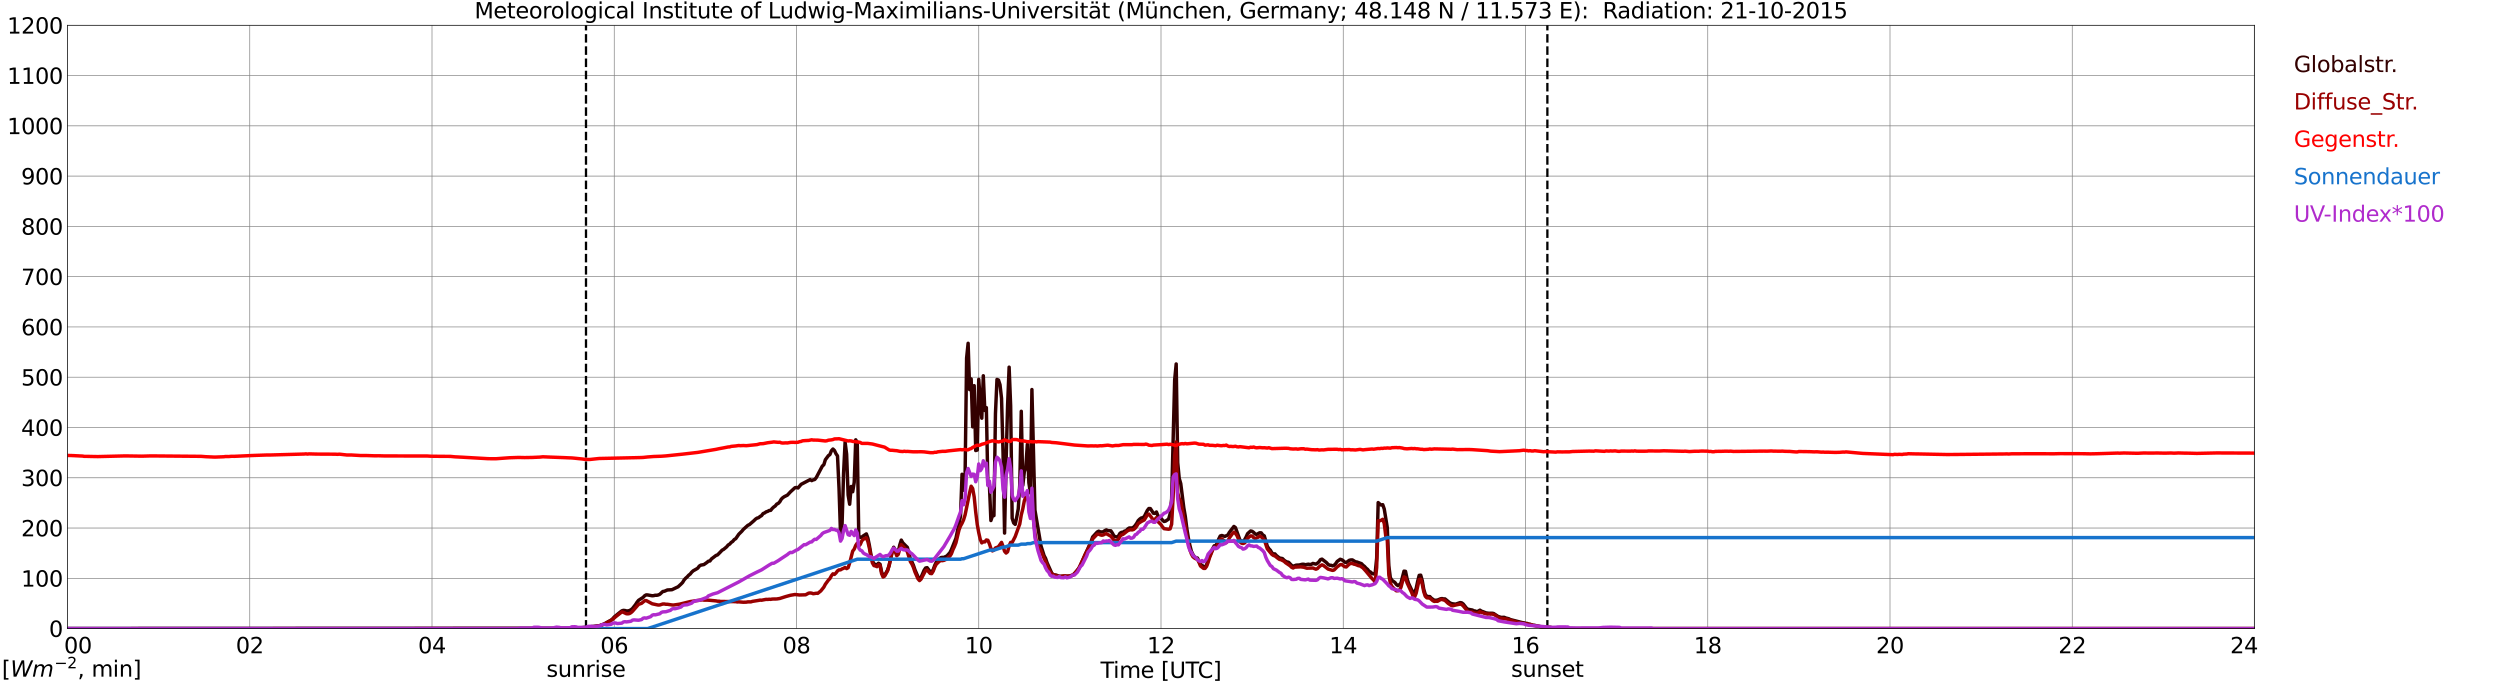 <?xml version="1.0" encoding="utf-8" standalone="no"?>
<!DOCTYPE svg PUBLIC "-//W3C//DTD SVG 1.1//EN"
  "http://www.w3.org/Graphics/SVG/1.1/DTD/svg11.dtd">
<svg xmlns:xlink="http://www.w3.org/1999/xlink" width="1085.4pt" height="296.64pt" viewBox="0 0 1085.4 296.64" xmlns="http://www.w3.org/2000/svg" version="1.1">
 <defs>
  <style type="text/css">*{stroke-linejoin: round; stroke-linecap: butt}</style>
 </defs>
 <g id="figure_1">
  <g id="patch_1">
   <path d="M 0 296.64 
L 1085.4 296.64 
L 1085.4 0 
L 0 0 
z
" style="fill: #ffffff"/>
  </g>
  <g id="axes_1">
   <g id="patch_2">
    <path d="M 29.306 272.909 
L 978.814 272.909 
L 978.814 10.976 
L 29.306 10.976 
z
" style="fill: #ffffff"/>
   </g>
   <g id="patch_3">
    <path d="M 978.814 272.909 
L 978.814 272.909 
L 978.814 10.976 
L 978.814 10.976 
z
" clip-path="url(#p4683e47a93)" style="fill: #d3d3d3; opacity: 0.25; stroke: #d3d3d3; stroke-linejoin: miter"/>
   </g>
   <g id="matplotlib.axis_1">
    <g id="xtick_1">
     <g id="line2d_1">
      <path d="M 29.306 272.909 
L 29.306 10.976 
" clip-path="url(#p4683e47a93)" style="fill: none; stroke: #808080; stroke-width: 0.3; stroke-linecap: square"/>
     </g>
     <g id="line2d_2"/>
     <g id="text_1">
      <!--    00 -->
      <g transform="translate(18.733 283.627) scale(0.095 -0.095)">
       <defs>
        <path id="DejaVuSans-20" transform="scale(0.016)"/>
        <path id="DejaVuSans-30" d="M 2034 4250 
Q 1547 4250 1301 3770 
Q 1056 3291 1056 2328 
Q 1056 1369 1301 889 
Q 1547 409 2034 409 
Q 2525 409 2770 889 
Q 3016 1369 3016 2328 
Q 3016 3291 2770 3770 
Q 2525 4250 2034 4250 
z
M 2034 4750 
Q 2819 4750 3233 4129 
Q 3647 3509 3647 2328 
Q 3647 1150 3233 529 
Q 2819 -91 2034 -91 
Q 1250 -91 836 529 
Q 422 1150 422 2328 
Q 422 3509 836 4129 
Q 1250 4750 2034 4750 
z
" transform="scale(0.016)"/>
       </defs>
       <use xlink:href="#DejaVuSans-20"/>
       <use xlink:href="#DejaVuSans-20" transform="translate(31.787 0)"/>
       <use xlink:href="#DejaVuSans-20" transform="translate(63.574 0)"/>
       <use xlink:href="#DejaVuSans-30" transform="translate(95.361 0)"/>
       <use xlink:href="#DejaVuSans-30" transform="translate(158.984 0)"/>
      </g>
     </g>
    </g>
    <g id="xtick_2">
     <g id="line2d_3">
      <path d="M 108.431 272.909 
L 108.431 10.976 
" clip-path="url(#p4683e47a93)" style="fill: none; stroke: #808080; stroke-width: 0.3; stroke-linecap: square"/>
     </g>
     <g id="line2d_4"/>
     <g id="text_2">
      <!-- 02 -->
      <g transform="translate(102.387 283.627) scale(0.095 -0.095)">
       <defs>
        <path id="DejaVuSans-32" d="M 1228 531 
L 3431 531 
L 3431 0 
L 469 0 
L 469 531 
Q 828 903 1448 1529 
Q 2069 2156 2228 2338 
Q 2531 2678 2651 2914 
Q 2772 3150 2772 3378 
Q 2772 3750 2511 3984 
Q 2250 4219 1831 4219 
Q 1534 4219 1204 4116 
Q 875 4013 500 3803 
L 500 4441 
Q 881 4594 1212 4672 
Q 1544 4750 1819 4750 
Q 2544 4750 2975 4387 
Q 3406 4025 3406 3419 
Q 3406 3131 3298 2873 
Q 3191 2616 2906 2266 
Q 2828 2175 2409 1742 
Q 1991 1309 1228 531 
z
" transform="scale(0.016)"/>
       </defs>
       <use xlink:href="#DejaVuSans-30"/>
       <use xlink:href="#DejaVuSans-32" transform="translate(63.623 0)"/>
      </g>
     </g>
    </g>
    <g id="xtick_3">
     <g id="line2d_5">
      <path d="M 187.557 272.909 
L 187.557 10.976 
" clip-path="url(#p4683e47a93)" style="fill: none; stroke: #808080; stroke-width: 0.3; stroke-linecap: square"/>
     </g>
     <g id="line2d_6"/>
     <g id="text_3">
      <!-- 04 -->
      <g transform="translate(181.513 283.627) scale(0.095 -0.095)">
       <defs>
        <path id="DejaVuSans-34" d="M 2419 4116 
L 825 1625 
L 2419 1625 
L 2419 4116 
z
M 2253 4666 
L 3047 4666 
L 3047 1625 
L 3713 1625 
L 3713 1100 
L 3047 1100 
L 3047 0 
L 2419 0 
L 2419 1100 
L 313 1100 
L 313 1709 
L 2253 4666 
z
" transform="scale(0.016)"/>
       </defs>
       <use xlink:href="#DejaVuSans-30"/>
       <use xlink:href="#DejaVuSans-34" transform="translate(63.623 0)"/>
      </g>
     </g>
    </g>
    <g id="xtick_4">
     <g id="line2d_7">
      <path d="M 266.683 272.909 
L 266.683 10.976 
" clip-path="url(#p4683e47a93)" style="fill: none; stroke: #808080; stroke-width: 0.3; stroke-linecap: square"/>
     </g>
     <g id="line2d_8"/>
     <g id="text_4">
      <!-- 06 -->
      <g transform="translate(260.638 283.627) scale(0.095 -0.095)">
       <defs>
        <path id="DejaVuSans-36" d="M 2113 2584 
Q 1688 2584 1439 2293 
Q 1191 2003 1191 1497 
Q 1191 994 1439 701 
Q 1688 409 2113 409 
Q 2538 409 2786 701 
Q 3034 994 3034 1497 
Q 3034 2003 2786 2293 
Q 2538 2584 2113 2584 
z
M 3366 4563 
L 3366 3988 
Q 3128 4100 2886 4159 
Q 2644 4219 2406 4219 
Q 1781 4219 1451 3797 
Q 1122 3375 1075 2522 
Q 1259 2794 1537 2939 
Q 1816 3084 2150 3084 
Q 2853 3084 3261 2657 
Q 3669 2231 3669 1497 
Q 3669 778 3244 343 
Q 2819 -91 2113 -91 
Q 1303 -91 875 529 
Q 447 1150 447 2328 
Q 447 3434 972 4092 
Q 1497 4750 2381 4750 
Q 2619 4750 2861 4703 
Q 3103 4656 3366 4563 
z
" transform="scale(0.016)"/>
       </defs>
       <use xlink:href="#DejaVuSans-30"/>
       <use xlink:href="#DejaVuSans-36" transform="translate(63.623 0)"/>
      </g>
     </g>
    </g>
    <g id="xtick_5">
     <g id="line2d_9">
      <path d="M 345.808 272.909 
L 345.808 10.976 
" clip-path="url(#p4683e47a93)" style="fill: none; stroke: #808080; stroke-width: 0.3; stroke-linecap: square"/>
     </g>
     <g id="line2d_10"/>
     <g id="text_5">
      <!-- 08 -->
      <g transform="translate(339.764 283.627) scale(0.095 -0.095)">
       <defs>
        <path id="DejaVuSans-38" d="M 2034 2216 
Q 1584 2216 1326 1975 
Q 1069 1734 1069 1313 
Q 1069 891 1326 650 
Q 1584 409 2034 409 
Q 2484 409 2743 651 
Q 3003 894 3003 1313 
Q 3003 1734 2745 1975 
Q 2488 2216 2034 2216 
z
M 1403 2484 
Q 997 2584 770 2862 
Q 544 3141 544 3541 
Q 544 4100 942 4425 
Q 1341 4750 2034 4750 
Q 2731 4750 3128 4425 
Q 3525 4100 3525 3541 
Q 3525 3141 3298 2862 
Q 3072 2584 2669 2484 
Q 3125 2378 3379 2068 
Q 3634 1759 3634 1313 
Q 3634 634 3220 271 
Q 2806 -91 2034 -91 
Q 1263 -91 848 271 
Q 434 634 434 1313 
Q 434 1759 690 2068 
Q 947 2378 1403 2484 
z
M 1172 3481 
Q 1172 3119 1398 2916 
Q 1625 2713 2034 2713 
Q 2441 2713 2670 2916 
Q 2900 3119 2900 3481 
Q 2900 3844 2670 4047 
Q 2441 4250 2034 4250 
Q 1625 4250 1398 4047 
Q 1172 3844 1172 3481 
z
" transform="scale(0.016)"/>
       </defs>
       <use xlink:href="#DejaVuSans-30"/>
       <use xlink:href="#DejaVuSans-38" transform="translate(63.623 0)"/>
      </g>
     </g>
    </g>
    <g id="xtick_6">
     <g id="line2d_11">
      <path d="M 424.934 272.909 
L 424.934 10.976 
" clip-path="url(#p4683e47a93)" style="fill: none; stroke: #808080; stroke-width: 0.3; stroke-linecap: square"/>
     </g>
     <g id="line2d_12"/>
     <g id="text_6">
      <!-- 10 -->
      <g transform="translate(418.89 283.627) scale(0.095 -0.095)">
       <defs>
        <path id="DejaVuSans-31" d="M 794 531 
L 1825 531 
L 1825 4091 
L 703 3866 
L 703 4441 
L 1819 4666 
L 2450 4666 
L 2450 531 
L 3481 531 
L 3481 0 
L 794 0 
L 794 531 
z
" transform="scale(0.016)"/>
       </defs>
       <use xlink:href="#DejaVuSans-31"/>
       <use xlink:href="#DejaVuSans-30" transform="translate(63.623 0)"/>
      </g>
     </g>
    </g>
    <g id="xtick_7">
     <g id="line2d_13">
      <path d="M 504.06 272.909 
L 504.06 10.976 
" clip-path="url(#p4683e47a93)" style="fill: none; stroke: #808080; stroke-width: 0.3; stroke-linecap: square"/>
     </g>
     <g id="line2d_14"/>
     <g id="text_7">
      <!-- 12 -->
      <g transform="translate(498.015 283.627) scale(0.095 -0.095)">
       <use xlink:href="#DejaVuSans-31"/>
       <use xlink:href="#DejaVuSans-32" transform="translate(63.623 0)"/>
      </g>
     </g>
    </g>
    <g id="xtick_8">
     <g id="line2d_15">
      <path d="M 583.185 272.909 
L 583.185 10.976 
" clip-path="url(#p4683e47a93)" style="fill: none; stroke: #808080; stroke-width: 0.3; stroke-linecap: square"/>
     </g>
     <g id="line2d_16"/>
     <g id="text_8">
      <!-- 14 -->
      <g transform="translate(577.141 283.627) scale(0.095 -0.095)">
       <use xlink:href="#DejaVuSans-31"/>
       <use xlink:href="#DejaVuSans-34" transform="translate(63.623 0)"/>
      </g>
     </g>
    </g>
    <g id="xtick_9">
     <g id="line2d_17">
      <path d="M 662.311 272.909 
L 662.311 10.976 
" clip-path="url(#p4683e47a93)" style="fill: none; stroke: #808080; stroke-width: 0.3; stroke-linecap: square"/>
     </g>
     <g id="line2d_18"/>
     <g id="text_9">
      <!-- 16 -->
      <g transform="translate(656.267 283.627) scale(0.095 -0.095)">
       <use xlink:href="#DejaVuSans-31"/>
       <use xlink:href="#DejaVuSans-36" transform="translate(63.623 0)"/>
      </g>
     </g>
    </g>
    <g id="xtick_10">
     <g id="line2d_19">
      <path d="M 741.437 272.909 
L 741.437 10.976 
" clip-path="url(#p4683e47a93)" style="fill: none; stroke: #808080; stroke-width: 0.3; stroke-linecap: square"/>
     </g>
     <g id="line2d_20"/>
     <g id="text_10">
      <!-- 18 -->
      <g transform="translate(735.392 283.627) scale(0.095 -0.095)">
       <use xlink:href="#DejaVuSans-31"/>
       <use xlink:href="#DejaVuSans-38" transform="translate(63.623 0)"/>
      </g>
     </g>
    </g>
    <g id="xtick_11">
     <g id="line2d_21">
      <path d="M 820.562 272.909 
L 820.562 10.976 
" clip-path="url(#p4683e47a93)" style="fill: none; stroke: #808080; stroke-width: 0.3; stroke-linecap: square"/>
     </g>
     <g id="line2d_22"/>
     <g id="text_11">
      <!-- 20 -->
      <g transform="translate(814.518 283.627) scale(0.095 -0.095)">
       <use xlink:href="#DejaVuSans-32"/>
       <use xlink:href="#DejaVuSans-30" transform="translate(63.623 0)"/>
      </g>
     </g>
    </g>
    <g id="xtick_12">
     <g id="line2d_23">
      <path d="M 899.688 272.909 
L 899.688 10.976 
" clip-path="url(#p4683e47a93)" style="fill: none; stroke: #808080; stroke-width: 0.3; stroke-linecap: square"/>
     </g>
     <g id="line2d_24"/>
     <g id="text_12">
      <!-- 22 -->
      <g transform="translate(893.644 283.627) scale(0.095 -0.095)">
       <use xlink:href="#DejaVuSans-32"/>
       <use xlink:href="#DejaVuSans-32" transform="translate(63.623 0)"/>
      </g>
     </g>
    </g>
    <g id="xtick_13">
     <g id="line2d_25">
      <path d="M 978.814 272.909 
L 978.814 10.976 
" clip-path="url(#p4683e47a93)" style="fill: none; stroke: #808080; stroke-width: 0.3; stroke-linecap: square"/>
     </g>
     <g id="line2d_26"/>
     <g id="text_13">
      <!-- 24    -->
      <g transform="translate(968.241 283.627) scale(0.095 -0.095)">
       <use xlink:href="#DejaVuSans-32"/>
       <use xlink:href="#DejaVuSans-34" transform="translate(63.623 0)"/>
       <use xlink:href="#DejaVuSans-20" transform="translate(127.246 0)"/>
       <use xlink:href="#DejaVuSans-20" transform="translate(159.033 0)"/>
       <use xlink:href="#DejaVuSans-20" transform="translate(190.82 0)"/>
      </g>
     </g>
    </g>
    <g id="text_14">
     <!-- Time [UTC] -->
     <g transform="translate(477.806 294.322) scale(0.095 -0.095)">
      <defs>
       <path id="DejaVuSans-54" d="M -19 4666 
L 3928 4666 
L 3928 4134 
L 2272 4134 
L 2272 0 
L 1638 0 
L 1638 4134 
L -19 4134 
L -19 4666 
z
" transform="scale(0.016)"/>
       <path id="DejaVuSans-69" d="M 603 3500 
L 1178 3500 
L 1178 0 
L 603 0 
L 603 3500 
z
M 603 4863 
L 1178 4863 
L 1178 4134 
L 603 4134 
L 603 4863 
z
" transform="scale(0.016)"/>
       <path id="DejaVuSans-6d" d="M 3328 2828 
Q 3544 3216 3844 3400 
Q 4144 3584 4550 3584 
Q 5097 3584 5394 3201 
Q 5691 2819 5691 2113 
L 5691 0 
L 5113 0 
L 5113 2094 
Q 5113 2597 4934 2840 
Q 4756 3084 4391 3084 
Q 3944 3084 3684 2787 
Q 3425 2491 3425 1978 
L 3425 0 
L 2847 0 
L 2847 2094 
Q 2847 2600 2669 2842 
Q 2491 3084 2119 3084 
Q 1678 3084 1418 2786 
Q 1159 2488 1159 1978 
L 1159 0 
L 581 0 
L 581 3500 
L 1159 3500 
L 1159 2956 
Q 1356 3278 1631 3431 
Q 1906 3584 2284 3584 
Q 2666 3584 2933 3390 
Q 3200 3197 3328 2828 
z
" transform="scale(0.016)"/>
       <path id="DejaVuSans-65" d="M 3597 1894 
L 3597 1613 
L 953 1613 
Q 991 1019 1311 708 
Q 1631 397 2203 397 
Q 2534 397 2845 478 
Q 3156 559 3463 722 
L 3463 178 
Q 3153 47 2828 -22 
Q 2503 -91 2169 -91 
Q 1331 -91 842 396 
Q 353 884 353 1716 
Q 353 2575 817 3079 
Q 1281 3584 2069 3584 
Q 2775 3584 3186 3129 
Q 3597 2675 3597 1894 
z
M 3022 2063 
Q 3016 2534 2758 2815 
Q 2500 3097 2075 3097 
Q 1594 3097 1305 2825 
Q 1016 2553 972 2059 
L 3022 2063 
z
" transform="scale(0.016)"/>
       <path id="DejaVuSans-5b" d="M 550 4863 
L 1875 4863 
L 1875 4416 
L 1125 4416 
L 1125 -397 
L 1875 -397 
L 1875 -844 
L 550 -844 
L 550 4863 
z
" transform="scale(0.016)"/>
       <path id="DejaVuSans-55" d="M 556 4666 
L 1191 4666 
L 1191 1831 
Q 1191 1081 1462 751 
Q 1734 422 2344 422 
Q 2950 422 3222 751 
Q 3494 1081 3494 1831 
L 3494 4666 
L 4128 4666 
L 4128 1753 
Q 4128 841 3676 375 
Q 3225 -91 2344 -91 
Q 1459 -91 1007 375 
Q 556 841 556 1753 
L 556 4666 
z
" transform="scale(0.016)"/>
       <path id="DejaVuSans-43" d="M 4122 4306 
L 4122 3641 
Q 3803 3938 3442 4084 
Q 3081 4231 2675 4231 
Q 1875 4231 1450 3742 
Q 1025 3253 1025 2328 
Q 1025 1406 1450 917 
Q 1875 428 2675 428 
Q 3081 428 3442 575 
Q 3803 722 4122 1019 
L 4122 359 
Q 3791 134 3420 21 
Q 3050 -91 2638 -91 
Q 1578 -91 968 557 
Q 359 1206 359 2328 
Q 359 3453 968 4101 
Q 1578 4750 2638 4750 
Q 3056 4750 3426 4639 
Q 3797 4528 4122 4306 
z
" transform="scale(0.016)"/>
       <path id="DejaVuSans-5d" d="M 1947 4863 
L 1947 -844 
L 622 -844 
L 622 -397 
L 1369 -397 
L 1369 4416 
L 622 4416 
L 622 4863 
L 1947 4863 
z
" transform="scale(0.016)"/>
      </defs>
      <use xlink:href="#DejaVuSans-54"/>
      <use xlink:href="#DejaVuSans-69" transform="translate(57.959 0)"/>
      <use xlink:href="#DejaVuSans-6d" transform="translate(85.742 0)"/>
      <use xlink:href="#DejaVuSans-65" transform="translate(183.154 0)"/>
      <use xlink:href="#DejaVuSans-20" transform="translate(244.678 0)"/>
      <use xlink:href="#DejaVuSans-5b" transform="translate(276.465 0)"/>
      <use xlink:href="#DejaVuSans-55" transform="translate(315.479 0)"/>
      <use xlink:href="#DejaVuSans-54" transform="translate(388.672 0)"/>
      <use xlink:href="#DejaVuSans-43" transform="translate(443.881 0)"/>
      <use xlink:href="#DejaVuSans-5d" transform="translate(513.705 0)"/>
     </g>
    </g>
   </g>
   <g id="matplotlib.axis_2">
    <g id="ytick_1">
     <g id="line2d_27">
      <path d="M 29.306 272.909 
L 978.814 272.909 
" clip-path="url(#p4683e47a93)" style="fill: none; stroke: #808080; stroke-width: 0.3; stroke-linecap: square"/>
     </g>
     <g id="line2d_28"/>
     <g id="text_15">
      <!-- 0 -->
      <g transform="translate(21.261 276.518) scale(0.095 -0.095)">
       <use xlink:href="#DejaVuSans-30"/>
      </g>
     </g>
    </g>
    <g id="ytick_2">
     <g id="line2d_29">
      <path d="M 29.306 251.081 
L 978.814 251.081 
" clip-path="url(#p4683e47a93)" style="fill: none; stroke: #808080; stroke-width: 0.3; stroke-linecap: square"/>
     </g>
     <g id="line2d_30"/>
     <g id="text_16">
      <!-- 100 -->
      <g transform="translate(9.173 254.69) scale(0.095 -0.095)">
       <use xlink:href="#DejaVuSans-31"/>
       <use xlink:href="#DejaVuSans-30" transform="translate(63.623 0)"/>
       <use xlink:href="#DejaVuSans-30" transform="translate(127.246 0)"/>
      </g>
     </g>
    </g>
    <g id="ytick_3">
     <g id="line2d_31">
      <path d="M 29.306 229.253 
L 978.814 229.253 
" clip-path="url(#p4683e47a93)" style="fill: none; stroke: #808080; stroke-width: 0.3; stroke-linecap: square"/>
     </g>
     <g id="line2d_32"/>
     <g id="text_17">
      <!-- 200 -->
      <g transform="translate(9.173 232.863) scale(0.095 -0.095)">
       <use xlink:href="#DejaVuSans-32"/>
       <use xlink:href="#DejaVuSans-30" transform="translate(63.623 0)"/>
       <use xlink:href="#DejaVuSans-30" transform="translate(127.246 0)"/>
      </g>
     </g>
    </g>
    <g id="ytick_4">
     <g id="line2d_33">
      <path d="M 29.306 207.426 
L 978.814 207.426 
" clip-path="url(#p4683e47a93)" style="fill: none; stroke: #808080; stroke-width: 0.3; stroke-linecap: square"/>
     </g>
     <g id="line2d_34"/>
     <g id="text_18">
      <!-- 300 -->
      <g transform="translate(9.173 211.035) scale(0.095 -0.095)">
       <defs>
        <path id="DejaVuSans-33" d="M 2597 2516 
Q 3050 2419 3304 2112 
Q 3559 1806 3559 1356 
Q 3559 666 3084 287 
Q 2609 -91 1734 -91 
Q 1441 -91 1130 -33 
Q 819 25 488 141 
L 488 750 
Q 750 597 1062 519 
Q 1375 441 1716 441 
Q 2309 441 2620 675 
Q 2931 909 2931 1356 
Q 2931 1769 2642 2001 
Q 2353 2234 1838 2234 
L 1294 2234 
L 1294 2753 
L 1863 2753 
Q 2328 2753 2575 2939 
Q 2822 3125 2822 3475 
Q 2822 3834 2567 4026 
Q 2313 4219 1838 4219 
Q 1578 4219 1281 4162 
Q 984 4106 628 3988 
L 628 4550 
Q 988 4650 1302 4700 
Q 1616 4750 1894 4750 
Q 2613 4750 3031 4423 
Q 3450 4097 3450 3541 
Q 3450 3153 3228 2886 
Q 3006 2619 2597 2516 
z
" transform="scale(0.016)"/>
       </defs>
       <use xlink:href="#DejaVuSans-33"/>
       <use xlink:href="#DejaVuSans-30" transform="translate(63.623 0)"/>
       <use xlink:href="#DejaVuSans-30" transform="translate(127.246 0)"/>
      </g>
     </g>
    </g>
    <g id="ytick_5">
     <g id="line2d_35">
      <path d="M 29.306 185.598 
L 978.814 185.598 
" clip-path="url(#p4683e47a93)" style="fill: none; stroke: #808080; stroke-width: 0.3; stroke-linecap: square"/>
     </g>
     <g id="line2d_36"/>
     <g id="text_19">
      <!-- 400 -->
      <g transform="translate(9.173 189.207) scale(0.095 -0.095)">
       <use xlink:href="#DejaVuSans-34"/>
       <use xlink:href="#DejaVuSans-30" transform="translate(63.623 0)"/>
       <use xlink:href="#DejaVuSans-30" transform="translate(127.246 0)"/>
      </g>
     </g>
    </g>
    <g id="ytick_6">
     <g id="line2d_37">
      <path d="M 29.306 163.77 
L 978.814 163.77 
" clip-path="url(#p4683e47a93)" style="fill: none; stroke: #808080; stroke-width: 0.3; stroke-linecap: square"/>
     </g>
     <g id="line2d_38"/>
     <g id="text_20">
      <!-- 500 -->
      <g transform="translate(9.173 167.379) scale(0.095 -0.095)">
       <defs>
        <path id="DejaVuSans-35" d="M 691 4666 
L 3169 4666 
L 3169 4134 
L 1269 4134 
L 1269 2991 
Q 1406 3038 1543 3061 
Q 1681 3084 1819 3084 
Q 2600 3084 3056 2656 
Q 3513 2228 3513 1497 
Q 3513 744 3044 326 
Q 2575 -91 1722 -91 
Q 1428 -91 1123 -41 
Q 819 9 494 109 
L 494 744 
Q 775 591 1075 516 
Q 1375 441 1709 441 
Q 2250 441 2565 725 
Q 2881 1009 2881 1497 
Q 2881 1984 2565 2268 
Q 2250 2553 1709 2553 
Q 1456 2553 1204 2497 
Q 953 2441 691 2322 
L 691 4666 
z
" transform="scale(0.016)"/>
       </defs>
       <use xlink:href="#DejaVuSans-35"/>
       <use xlink:href="#DejaVuSans-30" transform="translate(63.623 0)"/>
       <use xlink:href="#DejaVuSans-30" transform="translate(127.246 0)"/>
      </g>
     </g>
    </g>
    <g id="ytick_7">
     <g id="line2d_39">
      <path d="M 29.306 141.942 
L 978.814 141.942 
" clip-path="url(#p4683e47a93)" style="fill: none; stroke: #808080; stroke-width: 0.3; stroke-linecap: square"/>
     </g>
     <g id="line2d_40"/>
     <g id="text_21">
      <!-- 600 -->
      <g transform="translate(9.173 145.551) scale(0.095 -0.095)">
       <use xlink:href="#DejaVuSans-36"/>
       <use xlink:href="#DejaVuSans-30" transform="translate(63.623 0)"/>
       <use xlink:href="#DejaVuSans-30" transform="translate(127.246 0)"/>
      </g>
     </g>
    </g>
    <g id="ytick_8">
     <g id="line2d_41">
      <path d="M 29.306 120.114 
L 978.814 120.114 
" clip-path="url(#p4683e47a93)" style="fill: none; stroke: #808080; stroke-width: 0.3; stroke-linecap: square"/>
     </g>
     <g id="line2d_42"/>
     <g id="text_22">
      <!-- 700 -->
      <g transform="translate(9.173 123.724) scale(0.095 -0.095)">
       <defs>
        <path id="DejaVuSans-37" d="M 525 4666 
L 3525 4666 
L 3525 4397 
L 1831 0 
L 1172 0 
L 2766 4134 
L 525 4134 
L 525 4666 
z
" transform="scale(0.016)"/>
       </defs>
       <use xlink:href="#DejaVuSans-37"/>
       <use xlink:href="#DejaVuSans-30" transform="translate(63.623 0)"/>
       <use xlink:href="#DejaVuSans-30" transform="translate(127.246 0)"/>
      </g>
     </g>
    </g>
    <g id="ytick_9">
     <g id="line2d_43">
      <path d="M 29.306 98.287 
L 978.814 98.287 
" clip-path="url(#p4683e47a93)" style="fill: none; stroke: #808080; stroke-width: 0.3; stroke-linecap: square"/>
     </g>
     <g id="line2d_44"/>
     <g id="text_23">
      <!-- 800 -->
      <g transform="translate(9.173 101.896) scale(0.095 -0.095)">
       <use xlink:href="#DejaVuSans-38"/>
       <use xlink:href="#DejaVuSans-30" transform="translate(63.623 0)"/>
       <use xlink:href="#DejaVuSans-30" transform="translate(127.246 0)"/>
      </g>
     </g>
    </g>
    <g id="ytick_10">
     <g id="line2d_45">
      <path d="M 29.306 76.459 
L 978.814 76.459 
" clip-path="url(#p4683e47a93)" style="fill: none; stroke: #808080; stroke-width: 0.3; stroke-linecap: square"/>
     </g>
     <g id="line2d_46"/>
     <g id="text_24">
      <!-- 900 -->
      <g transform="translate(9.173 80.068) scale(0.095 -0.095)">
       <defs>
        <path id="DejaVuSans-39" d="M 703 97 
L 703 672 
Q 941 559 1184 500 
Q 1428 441 1663 441 
Q 2288 441 2617 861 
Q 2947 1281 2994 2138 
Q 2813 1869 2534 1725 
Q 2256 1581 1919 1581 
Q 1219 1581 811 2004 
Q 403 2428 403 3163 
Q 403 3881 828 4315 
Q 1253 4750 1959 4750 
Q 2769 4750 3195 4129 
Q 3622 3509 3622 2328 
Q 3622 1225 3098 567 
Q 2575 -91 1691 -91 
Q 1453 -91 1209 -44 
Q 966 3 703 97 
z
M 1959 2075 
Q 2384 2075 2632 2365 
Q 2881 2656 2881 3163 
Q 2881 3666 2632 3958 
Q 2384 4250 1959 4250 
Q 1534 4250 1286 3958 
Q 1038 3666 1038 3163 
Q 1038 2656 1286 2365 
Q 1534 2075 1959 2075 
z
" transform="scale(0.016)"/>
       </defs>
       <use xlink:href="#DejaVuSans-39"/>
       <use xlink:href="#DejaVuSans-30" transform="translate(63.623 0)"/>
       <use xlink:href="#DejaVuSans-30" transform="translate(127.246 0)"/>
      </g>
     </g>
    </g>
    <g id="ytick_11">
     <g id="line2d_47">
      <path d="M 29.306 54.631 
L 978.814 54.631 
" clip-path="url(#p4683e47a93)" style="fill: none; stroke: #808080; stroke-width: 0.3; stroke-linecap: square"/>
     </g>
     <g id="line2d_48"/>
     <g id="text_25">
      <!-- 1000 -->
      <g transform="translate(3.128 58.24) scale(0.095 -0.095)">
       <use xlink:href="#DejaVuSans-31"/>
       <use xlink:href="#DejaVuSans-30" transform="translate(63.623 0)"/>
       <use xlink:href="#DejaVuSans-30" transform="translate(127.246 0)"/>
       <use xlink:href="#DejaVuSans-30" transform="translate(190.869 0)"/>
      </g>
     </g>
    </g>
    <g id="ytick_12">
     <g id="line2d_49">
      <path d="M 29.306 32.803 
L 978.814 32.803 
" clip-path="url(#p4683e47a93)" style="fill: none; stroke: #808080; stroke-width: 0.3; stroke-linecap: square"/>
     </g>
     <g id="line2d_50"/>
     <g id="text_26">
      <!-- 1100 -->
      <g transform="translate(3.128 36.413) scale(0.095 -0.095)">
       <use xlink:href="#DejaVuSans-31"/>
       <use xlink:href="#DejaVuSans-31" transform="translate(63.623 0)"/>
       <use xlink:href="#DejaVuSans-30" transform="translate(127.246 0)"/>
       <use xlink:href="#DejaVuSans-30" transform="translate(190.869 0)"/>
      </g>
     </g>
    </g>
    <g id="ytick_13">
     <g id="line2d_51">
      <path d="M 29.306 10.976 
L 978.814 10.976 
" clip-path="url(#p4683e47a93)" style="fill: none; stroke: #808080; stroke-width: 0.3; stroke-linecap: square"/>
     </g>
     <g id="line2d_52"/>
     <g id="text_27">
      <!-- 1200 -->
      <g transform="translate(3.128 14.585) scale(0.095 -0.095)">
       <use xlink:href="#DejaVuSans-31"/>
       <use xlink:href="#DejaVuSans-32" transform="translate(63.623 0)"/>
       <use xlink:href="#DejaVuSans-30" transform="translate(127.246 0)"/>
       <use xlink:href="#DejaVuSans-30" transform="translate(190.869 0)"/>
      </g>
     </g>
    </g>
   </g>
   <g id="line2d_53">
    <path d="M 254.418 272.909 
L 254.418 10.976 
" clip-path="url(#p4683e47a93)" style="fill: none; stroke-dasharray: 3.7,1.6; stroke-dashoffset: 0; stroke: #000000"/>
   </g>
   <g id="line2d_54">
    <path d="M 671.806 272.909 
L 671.806 10.976 
" clip-path="url(#p4683e47a93)" style="fill: none; stroke-dasharray: 3.7,1.6; stroke-dashoffset: 0; stroke: #000000"/>
   </g>
   <g id="line2d_55">
    <path d="M 29.306 272.909 
L 249.539 272.815 
L 255.473 272.223 
L 257.451 271.957 
L 260.089 271.691 
L 262.067 271.01 
L 265.364 269.202 
L 266.023 268.639 
L 266.683 267.869 
L 268.661 266.24 
L 269.98 265.204 
L 270.639 264.996 
L 271.298 265.055 
L 271.958 265.234 
L 272.617 265.234 
L 273.277 265.086 
L 273.936 264.73 
L 274.595 264.197 
L 275.914 262.508 
L 276.573 261.471 
L 277.233 260.644 
L 279.211 259.369 
L 279.87 258.657 
L 280.53 258.273 
L 281.189 258.304 
L 283.167 258.657 
L 283.827 258.599 
L 284.486 258.422 
L 285.145 258.45 
L 285.805 258.304 
L 286.464 258.007 
L 287.783 256.793 
L 288.442 256.704 
L 289.761 256.141 
L 291.739 256.023 
L 293.717 255.076 
L 294.377 254.779 
L 295.696 253.565 
L 296.355 252.884 
L 297.014 251.788 
L 297.674 251.046 
L 298.333 250.485 
L 298.992 249.743 
L 299.652 249.241 
L 300.311 248.412 
L 300.971 247.818 
L 302.289 247.078 
L 302.949 246.663 
L 303.608 245.775 
L 304.267 245.36 
L 305.586 245.124 
L 306.905 244.205 
L 307.564 243.642 
L 308.224 243.555 
L 308.883 242.664 
L 310.861 241.154 
L 311.521 240.918 
L 312.839 239.584 
L 313.499 238.875 
L 314.158 238.519 
L 315.477 237.423 
L 316.136 236.622 
L 316.796 236.238 
L 317.455 235.498 
L 318.114 235.053 
L 318.774 234.254 
L 319.433 233.87 
L 320.752 231.945 
L 322.071 230.642 
L 322.73 229.84 
L 324.049 228.657 
L 324.708 228.064 
L 325.368 227.767 
L 327.346 226.051 
L 328.005 225.398 
L 328.665 224.953 
L 329.324 224.776 
L 329.983 224.244 
L 330.643 223.857 
L 331.302 222.969 
L 331.961 222.703 
L 332.621 222.229 
L 333.28 222.022 
L 333.94 221.638 
L 334.599 221.579 
L 335.258 220.749 
L 335.918 220.127 
L 336.577 219.682 
L 337.236 218.852 
L 337.896 218.558 
L 338.555 217.846 
L 339.215 216.72 
L 339.874 216.069 
L 340.533 215.624 
L 341.852 214.974 
L 343.171 213.553 
L 345.149 211.745 
L 345.808 211.627 
L 346.468 211.863 
L 347.787 210.294 
L 351.743 208.22 
L 352.402 208.665 
L 353.062 208.34 
L 353.721 208.192 
L 354.38 207.362 
L 357.018 202.357 
L 357.677 201.763 
L 358.337 199.602 
L 359.655 197.826 
L 360.315 197.352 
L 360.974 195.693 
L 361.634 194.953 
L 362.293 195.604 
L 362.952 196.996 
L 363.612 197.944 
L 364.271 212.012 
L 364.93 232.152 
L 365.59 227.797 
L 366.249 205.319 
L 366.909 191.961 
L 367.568 197.173 
L 368.227 214.943 
L 368.887 218.913 
L 369.546 211.213 
L 370.206 213.491 
L 370.865 209.405 
L 371.524 190.954 
L 372.184 192.109 
L 372.843 232.567 
L 373.502 233.335 
L 374.162 233.189 
L 374.821 232.654 
L 376.14 231.796 
L 376.799 233.632 
L 377.459 236.86 
L 378.118 240.741 
L 378.777 243.435 
L 379.437 244.945 
L 380.096 245.004 
L 380.756 245.301 
L 381.415 244.531 
L 382.074 244.945 
L 382.734 248.233 
L 383.393 250.009 
L 384.053 249.802 
L 385.371 247.464 
L 386.031 245.508 
L 387.349 239.377 
L 388.009 237.6 
L 388.668 238.816 
L 389.328 240.473 
L 389.987 239.525 
L 390.646 236.594 
L 391.306 234.492 
L 391.965 235.675 
L 393.284 237.009 
L 393.943 237.631 
L 395.262 242.695 
L 395.921 243.939 
L 396.581 245.478 
L 397.24 247.403 
L 398.559 250.455 
L 399.218 251.343 
L 399.878 250.693 
L 401.196 247.61 
L 401.856 246.604 
L 402.515 246.456 
L 403.834 248.204 
L 404.493 248.381 
L 405.153 247.344 
L 405.812 245.508 
L 406.471 244.116 
L 407.131 243.168 
L 408.45 242.103 
L 409.109 241.983 
L 409.768 242.014 
L 411.087 241.392 
L 412.406 239.94 
L 413.065 238.609 
L 415.043 233.662 
L 417.022 224.065 
L 417.681 205.911 
L 418.34 212.841 
L 419 206.681 
L 419.659 155.473 
L 420.318 149.045 
L 420.978 169.155 
L 421.637 164.506 
L 422.297 185.327 
L 422.956 167.437 
L 423.615 195.604 
L 424.275 195.396 
L 424.934 164.713 
L 425.593 174.16 
L 426.253 181.566 
L 426.912 163.144 
L 427.572 178.218 
L 428.231 176.974 
L 428.89 210.235 
L 429.55 210.294 
L 430.209 225.99 
L 430.869 224.006 
L 431.528 223.857 
L 432.187 179.551 
L 432.847 164.744 
L 433.506 165.01 
L 434.165 167.053 
L 434.825 172.946 
L 435.484 196.878 
L 436.144 231.44 
L 436.803 200.609 
L 437.462 175.908 
L 438.122 159.411 
L 438.781 176.175 
L 439.44 225.014 
L 440.1 227.057 
L 440.759 227.649 
L 441.419 224.569 
L 442.078 220.926 
L 442.737 210.353 
L 443.397 178.574 
L 444.056 210.739 
L 444.716 204.874 
L 445.375 202.713 
L 446.034 192.88 
L 446.694 209.613 
L 447.353 214.026 
L 448.012 169.127 
L 449.331 221.459 
L 451.969 237.037 
L 453.287 241.215 
L 453.947 242.429 
L 454.606 244.354 
L 456.584 248.767 
L 457.244 249.536 
L 458.563 249.684 
L 459.881 250.217 
L 464.497 250.129 
L 465.156 249.802 
L 465.816 249.715 
L 467.794 247.61 
L 468.453 246.635 
L 469.113 245.419 
L 471.75 239.466 
L 473.728 235.053 
L 474.388 233.128 
L 476.366 230.967 
L 477.025 230.611 
L 477.685 230.908 
L 478.344 230.967 
L 479.003 230.877 
L 479.663 230.375 
L 480.322 230.048 
L 480.981 230.375 
L 482.3 230.463 
L 482.96 231.471 
L 483.619 232.685 
L 484.278 233.01 
L 484.938 233.128 
L 485.597 232.685 
L 486.256 231.53 
L 486.916 231.115 
L 487.575 231.085 
L 488.235 230.583 
L 488.894 230.463 
L 489.553 229.723 
L 490.213 229.249 
L 491.532 229.218 
L 492.191 228.865 
L 492.85 228.153 
L 493.51 227.206 
L 494.169 226.021 
L 494.828 225.368 
L 495.488 224.894 
L 496.147 224.748 
L 496.807 224.244 
L 498.125 221.607 
L 498.785 220.778 
L 499.444 220.808 
L 500.763 222.823 
L 501.422 222.91 
L 502.082 222.288 
L 502.741 223.947 
L 503.4 224.333 
L 504.06 224.984 
L 504.719 225.813 
L 505.379 226.405 
L 506.038 226.259 
L 507.357 225.368 
L 508.016 223.089 
L 508.675 216.602 
L 509.994 164.892 
L 510.654 158.021 
L 511.313 200.847 
L 511.972 207.687 
L 512.632 209.968 
L 513.95 220.393 
L 514.61 224.213 
L 515.269 229.456 
L 515.929 233.542 
L 516.588 236.742 
L 517.247 239.318 
L 517.907 240.741 
L 518.566 241.776 
L 519.226 242.132 
L 519.885 242.28 
L 521.204 245.094 
L 521.863 245.419 
L 522.522 245.954 
L 523.182 246.307 
L 523.841 245.242 
L 524.501 243.14 
L 525.819 239.94 
L 526.479 238.253 
L 527.138 236.978 
L 527.797 236.95 
L 528.457 235.854 
L 529.116 234.047 
L 529.776 232.713 
L 530.435 232.477 
L 531.754 232.892 
L 533.073 232.298 
L 533.732 231.144 
L 535.71 228.568 
L 536.369 229.042 
L 538.348 234.52 
L 539.007 234.907 
L 539.666 235.083 
L 540.326 234.402 
L 540.985 233.189 
L 541.644 231.707 
L 542.963 230.521 
L 543.623 230.67 
L 544.282 231.144 
L 544.941 231.855 
L 545.601 232.004 
L 546.919 231.292 
L 547.579 231.351 
L 548.238 232.239 
L 548.898 232.654 
L 550.216 237.185 
L 550.876 238.194 
L 551.535 238.875 
L 552.195 240.03 
L 552.854 240.503 
L 553.513 240.473 
L 554.173 241.215 
L 555.491 242.252 
L 556.81 242.518 
L 557.47 243.199 
L 558.129 243.673 
L 558.788 243.998 
L 559.448 244.116 
L 560.766 245.478 
L 561.426 245.864 
L 562.745 245.36 
L 564.063 245.301 
L 565.382 244.976 
L 566.042 244.976 
L 566.701 245.183 
L 568.02 244.945 
L 568.679 245.065 
L 569.338 245.004 
L 569.998 244.62 
L 571.317 244.917 
L 571.976 244.531 
L 572.635 243.908 
L 573.295 242.961 
L 573.954 242.754 
L 575.273 243.76 
L 575.932 244.295 
L 576.592 245.035 
L 577.251 245.391 
L 577.91 245.419 
L 578.57 245.685 
L 579.229 245.419 
L 579.889 244.738 
L 580.548 243.76 
L 581.867 242.813 
L 582.526 243.02 
L 583.185 243.465 
L 583.845 244.087 
L 584.504 244.236 
L 585.823 243.258 
L 586.482 243.11 
L 587.142 243.079 
L 588.46 243.908 
L 589.12 243.998 
L 591.098 244.71 
L 591.757 245.419 
L 592.417 245.923 
L 593.076 246.663 
L 593.736 247.196 
L 594.395 248.056 
L 595.054 248.381 
L 595.714 249.003 
L 596.373 249.182 
L 597.032 248.944 
L 597.692 242.37 
L 598.351 218.202 
L 599.011 218.824 
L 599.67 219.267 
L 600.329 219.119 
L 600.989 221.015 
L 602.307 229.1 
L 602.967 245.626 
L 603.626 250.78 
L 604.286 251.935 
L 605.604 252.884 
L 606.264 253.772 
L 606.923 254.246 
L 607.582 253.831 
L 608.242 253.15 
L 609.561 247.966 
L 610.22 248.056 
L 610.879 251.225 
L 611.539 253.268 
L 613.517 257.503 
L 614.176 256.97 
L 614.836 255.578 
L 615.495 252.41 
L 616.154 249.802 
L 616.814 249.715 
L 617.473 252.024 
L 618.133 255.874 
L 618.792 258.066 
L 619.451 258.865 
L 620.111 259.013 
L 620.77 259.013 
L 621.429 259.725 
L 622.748 260.644 
L 624.067 260.554 
L 625.386 259.991 
L 626.045 259.873 
L 626.705 260.022 
L 627.364 260.022 
L 629.342 261.65 
L 630.001 261.975 
L 630.661 262.154 
L 631.98 262.301 
L 633.958 261.619 
L 634.617 261.74 
L 635.276 262.242 
L 636.595 263.931 
L 637.255 264.492 
L 639.233 264.848 
L 639.892 265.204 
L 640.552 265.293 
L 641.211 265.649 
L 642.53 264.907 
L 643.189 265.352 
L 643.848 265.559 
L 645.167 266.092 
L 646.486 266.271 
L 647.805 266.24 
L 648.464 266.358 
L 650.442 267.661 
L 651.761 268.048 
L 653.08 268.017 
L 653.739 268.314 
L 655.058 268.639 
L 655.717 268.995 
L 660.992 270.327 
L 661.652 270.416 
L 662.311 270.623 
L 662.97 270.654 
L 663.63 270.949 
L 664.289 271.038 
L 665.608 271.483 
L 666.267 271.483 
L 668.905 272.134 
L 670.224 272.282 
L 671.542 272.313 
L 672.202 272.431 
L 672.861 272.372 
L 674.18 272.549 
L 674.839 272.49 
L 675.499 272.697 
L 676.158 272.459 
L 676.817 272.608 
L 677.477 272.608 
L 678.796 272.909 
L 978.154 272.909 
L 978.154 272.909 
" clip-path="url(#p4683e47a93)" style="fill: none; stroke: #330000; stroke-width: 1.5; stroke-linecap: square"/>
   </g>
   <g id="line2d_56">
    <path d="M 29.306 272.909 
L 252.836 272.804 
L 253.495 272.636 
L 254.155 272.677 
L 258.111 272.09 
L 259.43 271.796 
L 260.748 271.586 
L 262.067 271.04 
L 262.726 270.831 
L 264.045 270.034 
L 265.364 269.32 
L 266.023 268.858 
L 267.342 267.725 
L 269.98 265.669 
L 270.639 265.837 
L 271.958 266.465 
L 272.617 266.507 
L 273.277 266.382 
L 273.936 266.002 
L 274.595 265.415 
L 277.233 262.394 
L 278.552 261.932 
L 279.87 260.84 
L 280.53 260.714 
L 283.167 262.141 
L 285.145 262.562 
L 285.805 262.687 
L 286.464 262.645 
L 287.783 262.226 
L 288.442 262.226 
L 289.102 262.351 
L 289.761 262.351 
L 291.739 262.645 
L 292.399 262.687 
L 295.036 262.309 
L 299.652 261.176 
L 304.927 260.421 
L 305.586 260.546 
L 306.905 260.546 
L 308.224 260.631 
L 310.861 260.882 
L 311.521 261.008 
L 312.18 261.008 
L 312.839 261.135 
L 314.158 261.135 
L 319.433 261.218 
L 320.093 261.344 
L 320.752 261.303 
L 322.73 261.471 
L 324.049 261.427 
L 324.708 261.303 
L 326.027 261.303 
L 326.686 261.091 
L 329.324 260.672 
L 329.983 260.546 
L 330.643 260.589 
L 331.961 260.336 
L 332.621 260.212 
L 333.28 260.253 
L 333.94 260.168 
L 334.599 260.212 
L 335.258 260.085 
L 337.236 260.044 
L 338.555 259.834 
L 339.874 259.413 
L 341.193 258.994 
L 343.171 258.448 
L 345.149 258.112 
L 347.127 258.321 
L 349.765 258.238 
L 351.083 257.525 
L 351.743 257.439 
L 352.402 257.525 
L 353.062 257.776 
L 354.38 257.566 
L 355.04 257.608 
L 356.359 256.56 
L 357.677 254.923 
L 358.337 253.663 
L 359.655 251.858 
L 360.315 251.186 
L 360.974 249.968 
L 361.634 249.13 
L 362.293 249.381 
L 362.952 248.752 
L 363.612 247.87 
L 364.271 247.407 
L 364.93 247.407 
L 365.59 246.988 
L 366.249 246.737 
L 366.909 246.358 
L 367.568 246.862 
L 368.227 246.484 
L 368.887 244.428 
L 370.206 239.263 
L 370.865 238.425 
L 371.524 236.788 
L 372.184 235.823 
L 372.843 237.039 
L 373.502 236.369 
L 374.162 234.815 
L 374.821 234.101 
L 376.14 233.514 
L 376.799 235.151 
L 377.459 238.048 
L 378.118 241.699 
L 378.777 244.428 
L 379.437 245.561 
L 380.096 245.729 
L 380.756 246.024 
L 381.415 245.1 
L 382.074 245.478 
L 382.734 249.003 
L 383.393 250.514 
L 384.053 250.136 
L 385.371 247.785 
L 386.031 245.434 
L 387.349 239.643 
L 388.009 238.131 
L 388.668 239.517 
L 389.328 241.28 
L 389.987 240.691 
L 390.646 238.34 
L 391.306 236.452 
L 393.284 238.508 
L 393.943 239.6 
L 395.262 243.882 
L 395.921 244.889 
L 396.581 246.358 
L 397.24 248.331 
L 398.559 251.312 
L 399.218 252.068 
L 399.878 251.437 
L 401.196 248.962 
L 401.856 247.702 
L 402.515 247.493 
L 403.834 248.962 
L 404.493 249.045 
L 405.153 247.995 
L 405.812 246.275 
L 406.471 244.974 
L 407.79 243.714 
L 408.45 243.378 
L 409.109 243.419 
L 409.768 243.295 
L 411.087 242.706 
L 411.746 241.95 
L 412.406 241.446 
L 413.065 240.44 
L 413.725 238.676 
L 414.384 237.292 
L 415.043 235.612 
L 416.362 230.072 
L 417.022 228.35 
L 417.681 227.175 
L 418.34 225.706 
L 419 223.565 
L 420.978 213.911 
L 421.637 211.099 
L 422.297 212.105 
L 422.956 215.757 
L 423.615 222.306 
L 424.275 227.679 
L 424.934 231.29 
L 425.593 234.228 
L 426.253 235.697 
L 426.912 235.234 
L 427.572 235.278 
L 428.231 234.437 
L 428.89 234.564 
L 429.55 236.074 
L 430.209 238.089 
L 430.869 239.181 
L 431.528 238.803 
L 432.187 237.88 
L 432.847 237.67 
L 433.506 237.334 
L 434.825 235.487 
L 435.484 237.207 
L 436.144 239.349 
L 436.803 240.104 
L 437.462 239.558 
L 438.122 236.956 
L 438.781 235.487 
L 439.44 235.529 
L 440.759 232.968 
L 442.078 229.275 
L 442.737 227.511 
L 443.397 223.565 
L 444.056 220.922 
L 444.716 217.436 
L 445.375 215.674 
L 446.034 215.506 
L 446.694 218.444 
L 447.353 222.054 
L 448.012 220.922 
L 448.672 225.455 
L 449.331 231.373 
L 449.991 235.402 
L 450.65 237.461 
L 451.309 237.921 
L 451.969 239.098 
L 453.287 242.372 
L 453.947 243.756 
L 455.266 247.071 
L 455.925 248.206 
L 456.584 249.045 
L 457.244 249.507 
L 459.222 250.136 
L 460.541 250.262 
L 461.859 250.011 
L 462.519 250.011 
L 463.178 250.177 
L 464.497 250.053 
L 465.156 250.053 
L 466.475 249.086 
L 468.453 246.611 
L 470.431 242.287 
L 471.091 240.776 
L 472.409 238.299 
L 473.069 236.83 
L 473.728 235.697 
L 474.388 233.975 
L 476.366 231.918 
L 477.025 231.918 
L 477.685 232.213 
L 478.344 232.381 
L 479.003 232.255 
L 479.663 231.877 
L 480.322 231.709 
L 482.3 232.8 
L 483.619 234.479 
L 484.278 234.774 
L 484.938 234.688 
L 485.597 234.06 
L 486.256 232.883 
L 486.916 232.213 
L 487.575 232.004 
L 489.553 230.449 
L 490.213 230.155 
L 490.872 229.987 
L 491.532 230.072 
L 492.191 229.862 
L 492.85 229.317 
L 493.51 228.435 
L 494.169 227.302 
L 495.488 226.42 
L 496.807 225.748 
L 498.125 223.523 
L 498.785 223.187 
L 500.103 224.866 
L 500.763 226.252 
L 502.082 224.741 
L 502.741 226.462 
L 504.06 227.762 
L 504.719 228.771 
L 505.379 229.526 
L 507.357 229.777 
L 508.016 229.609 
L 508.675 227.594 
L 509.335 215.465 
L 509.994 197.708 
L 510.654 191.873 
L 511.313 214.037 
L 511.972 216.556 
L 512.632 217.521 
L 513.95 225.034 
L 514.61 228.016 
L 515.269 232.591 
L 516.588 238.635 
L 517.247 240.481 
L 517.907 241.699 
L 518.566 242.245 
L 519.226 242.623 
L 519.885 242.832 
L 520.544 244.133 
L 521.204 245.729 
L 522.522 246.779 
L 523.182 246.779 
L 523.841 245.897 
L 524.501 244.175 
L 525.16 242.036 
L 526.479 238.761 
L 527.138 237.712 
L 527.797 237.712 
L 528.457 236.956 
L 529.116 235.319 
L 529.776 234.101 
L 530.435 233.975 
L 532.413 235.57 
L 533.073 234.983 
L 533.732 233.556 
L 535.051 231.709 
L 535.71 231.037 
L 536.369 231.582 
L 537.029 232.506 
L 537.688 234.018 
L 538.348 235.234 
L 539.007 235.823 
L 539.666 235.989 
L 540.326 235.738 
L 540.985 234.983 
L 541.644 233.641 
L 542.963 232.674 
L 543.623 232.715 
L 544.282 233.429 
L 544.941 233.85 
L 546.26 233.219 
L 546.919 232.759 
L 547.579 233.051 
L 548.898 234.396 
L 550.216 238.299 
L 552.195 240.691 
L 552.854 241.154 
L 553.513 241.363 
L 554.832 242.413 
L 555.491 242.874 
L 556.151 243 
L 557.47 243.673 
L 558.129 244.301 
L 560.107 245.646 
L 560.766 246.316 
L 561.426 246.611 
L 562.085 246.233 
L 564.723 246.106 
L 566.042 246.275 
L 567.36 246.694 
L 569.998 246.611 
L 571.317 247.115 
L 571.976 246.862 
L 572.635 246.148 
L 573.295 245.602 
L 573.954 245.225 
L 574.613 245.519 
L 576.592 247.071 
L 578.57 247.661 
L 579.229 247.449 
L 580.548 246.106 
L 581.867 245.142 
L 582.526 245.1 
L 583.845 246.065 
L 584.504 246.148 
L 585.823 244.889 
L 586.482 244.637 
L 587.142 244.637 
L 587.801 244.932 
L 588.46 245.057 
L 589.779 245.602 
L 590.439 245.687 
L 591.757 246.569 
L 593.076 248.038 
L 594.395 249.632 
L 595.714 251.227 
L 596.373 251.814 
L 597.032 252.823 
L 597.692 246.443 
L 598.351 226.084 
L 599.011 226.125 
L 599.67 225.874 
L 600.329 225.455 
L 600.989 227.302 
L 601.648 232.842 
L 602.307 234.688 
L 602.967 249.632 
L 603.626 253.118 
L 604.286 254.543 
L 605.604 255.97 
L 606.264 256.516 
L 606.923 256.475 
L 607.582 256.307 
L 608.242 254.964 
L 608.901 252.487 
L 609.561 250.472 
L 610.22 250.808 
L 610.879 252.991 
L 612.198 255.846 
L 612.858 257.188 
L 613.517 258.908 
L 614.176 259.162 
L 614.836 257.566 
L 616.154 251.649 
L 616.814 251.437 
L 617.473 253.578 
L 618.133 256.894 
L 618.792 258.867 
L 619.451 259.539 
L 620.77 259.666 
L 622.089 260.799 
L 622.748 261.135 
L 623.408 261.008 
L 624.067 261.091 
L 625.386 260.336 
L 626.045 260.253 
L 627.364 260.672 
L 628.683 261.932 
L 630.001 262.813 
L 630.661 263.023 
L 631.98 262.687 
L 633.958 262.268 
L 634.617 262.477 
L 635.276 263.064 
L 637.255 265.457 
L 637.914 265.71 
L 639.233 265.71 
L 639.892 266.088 
L 641.211 266.256 
L 641.87 266.088 
L 642.53 265.542 
L 643.189 265.961 
L 643.848 266.002 
L 644.508 266.339 
L 645.827 266.633 
L 646.486 266.548 
L 647.145 266.633 
L 647.805 266.592 
L 648.464 266.76 
L 649.123 267.052 
L 650.442 268.061 
L 651.102 268.353 
L 654.399 268.816 
L 656.377 269.488 
L 658.355 270.034 
L 660.333 270.536 
L 662.311 270.748 
L 664.949 271.25 
L 665.608 271.503 
L 669.564 272.173 
L 672.202 272.426 
L 672.861 272.385 
L 673.521 272.509 
L 675.499 272.594 
L 676.817 272.677 
L 678.136 272.719 
L 678.796 272.909 
L 978.154 272.909 
L 978.154 272.909 
" clip-path="url(#p4683e47a93)" style="fill: none; stroke: #990000; stroke-width: 1.5; stroke-linecap: square"/>
   </g>
   <g id="line2d_57">
    <path d="M 29.306 197.747 
L 30.625 197.762 
L 31.943 197.815 
L 35.9 198.011 
L 36.559 198.136 
L 37.878 198.136 
L 39.856 198.186 
L 42.493 198.232 
L 54.362 197.937 
L 61.615 198.048 
L 65.572 197.937 
L 87.331 198.125 
L 89.309 198.278 
L 93.266 198.454 
L 97.222 198.302 
L 97.881 198.195 
L 99.2 198.225 
L 100.519 198.105 
L 101.838 198.112 
L 104.475 197.996 
L 109.091 197.782 
L 110.41 197.73 
L 115.685 197.546 
L 117.003 197.553 
L 132.169 197.118 
L 132.829 197.042 
L 133.488 197.162 
L 134.147 197.057 
L 137.444 197.147 
L 145.357 197.19 
L 146.676 197.249 
L 147.335 197.175 
L 150.632 197.546 
L 152.61 197.544 
L 156.566 197.771 
L 159.204 197.778 
L 162.501 197.887 
L 164.479 197.876 
L 167.116 197.954 
L 169.754 197.954 
L 183.601 197.983 
L 185.579 197.983 
L 186.898 198.072 
L 192.173 198.129 
L 195.47 198.142 
L 197.448 198.33 
L 200.745 198.502 
L 211.954 199.144 
L 215.251 199.175 
L 217.889 198.98 
L 221.186 198.74 
L 225.142 198.605 
L 227.779 198.664 
L 231.076 198.607 
L 234.373 198.459 
L 235.692 198.319 
L 238.989 198.461 
L 244.923 198.681 
L 246.901 198.773 
L 248.22 198.814 
L 249.539 198.935 
L 252.836 199.282 
L 254.155 199.463 
L 256.133 199.482 
L 260.089 199.061 
L 273.936 198.747 
L 275.255 198.723 
L 277.892 198.657 
L 279.211 198.605 
L 281.189 198.393 
L 283.827 198.192 
L 287.124 198.077 
L 289.102 197.937 
L 296.355 197.177 
L 302.949 196.413 
L 310.861 195.091 
L 312.18 194.805 
L 314.158 194.445 
L 316.136 194.054 
L 316.796 194.025 
L 317.455 193.798 
L 319.433 193.613 
L 320.752 193.419 
L 321.411 193.497 
L 322.73 193.43 
L 324.049 193.502 
L 328.665 193.03 
L 329.983 192.663 
L 331.302 192.62 
L 333.28 192.222 
L 335.258 191.978 
L 335.918 191.86 
L 337.896 192.046 
L 338.555 191.985 
L 339.215 192.277 
L 339.874 192.353 
L 341.193 192.271 
L 341.852 192.314 
L 343.171 192.07 
L 344.49 192.026 
L 345.149 192.089 
L 346.468 192.017 
L 347.127 191.768 
L 347.787 191.662 
L 348.446 191.376 
L 349.765 191.275 
L 351.083 191.216 
L 352.402 190.935 
L 353.062 191.061 
L 355.04 191.085 
L 358.337 191.456 
L 358.996 191.352 
L 359.655 191.114 
L 360.974 190.967 
L 361.634 190.839 
L 362.293 190.566 
L 363.612 190.522 
L 364.271 190.472 
L 368.227 191.45 
L 368.887 191.373 
L 369.546 191.441 
L 370.206 191.64 
L 372.843 191.93 
L 373.502 192.096 
L 374.162 192.519 
L 375.481 192.513 
L 376.799 192.513 
L 378.777 192.775 
L 380.756 193.292 
L 384.053 194.13 
L 386.031 195.355 
L 386.69 195.503 
L 387.349 195.494 
L 388.668 195.632 
L 389.328 195.671 
L 390.646 195.948 
L 391.965 196.04 
L 392.624 195.896 
L 393.284 196.016 
L 393.943 195.97 
L 396.581 196.165 
L 399.878 196.127 
L 401.196 196.184 
L 403.834 196.518 
L 405.153 196.533 
L 405.812 196.35 
L 406.471 196.383 
L 407.131 196.167 
L 409.109 195.953 
L 410.428 195.951 
L 411.746 195.754 
L 417.022 195.193 
L 417.681 195.298 
L 419 195.104 
L 419.659 195.329 
L 420.318 195.298 
L 420.978 194.949 
L 421.637 194.735 
L 422.297 194.25 
L 422.956 193.967 
L 423.615 193.547 
L 424.275 193.283 
L 424.934 193.388 
L 425.593 193.22 
L 426.253 192.895 
L 427.572 192.559 
L 429.55 191.731 
L 430.869 191.376 
L 433.506 191.867 
L 435.484 191.435 
L 436.144 190.98 
L 438.122 191.677 
L 438.781 191.633 
L 439.44 190.932 
L 440.1 190.812 
L 441.419 190.85 
L 443.397 191.426 
L 444.056 191.362 
L 446.034 191.768 
L 447.353 191.734 
L 448.672 191.851 
L 449.331 191.729 
L 449.991 191.849 
L 450.65 191.744 
L 455.925 191.947 
L 456.584 192.098 
L 458.563 192.229 
L 462.519 192.722 
L 466.475 193.222 
L 472.409 193.619 
L 473.728 193.567 
L 475.047 193.606 
L 475.706 193.561 
L 476.366 193.657 
L 477.685 193.517 
L 478.344 193.545 
L 480.981 193.275 
L 482.3 193.495 
L 482.96 193.609 
L 484.278 193.401 
L 485.597 193.421 
L 487.575 193.061 
L 489.553 193.063 
L 491.532 193.048 
L 492.191 192.932 
L 496.807 192.973 
L 497.466 192.81 
L 498.125 192.952 
L 498.785 193.277 
L 500.103 193.41 
L 500.763 193.242 
L 504.719 192.997 
L 506.697 192.838 
L 507.357 193.024 
L 508.016 192.886 
L 509.335 193.104 
L 509.994 193.336 
L 510.654 193.438 
L 511.313 193.054 
L 512.632 192.694 
L 513.291 192.607 
L 513.95 192.714 
L 514.61 192.524 
L 515.269 192.703 
L 518.566 192.369 
L 519.226 192.417 
L 520.544 192.838 
L 522.522 192.89 
L 523.182 193.268 
L 524.501 193.111 
L 525.16 193.34 
L 526.479 193.355 
L 527.797 193.513 
L 528.457 193.285 
L 529.776 193.48 
L 530.435 193.513 
L 531.094 193.403 
L 531.754 193.432 
L 532.413 193.233 
L 533.073 193.648 
L 533.732 193.862 
L 534.391 193.779 
L 535.051 193.875 
L 535.71 193.857 
L 536.369 193.729 
L 537.029 193.98 
L 537.688 194.043 
L 538.348 193.921 
L 541.644 194.335 
L 542.304 194.416 
L 542.963 194.139 
L 543.623 194.237 
L 544.282 194.063 
L 544.941 194.322 
L 545.601 194.423 
L 546.919 194.29 
L 548.238 194.421 
L 548.898 194.388 
L 550.216 194.532 
L 550.876 194.373 
L 552.195 194.774 
L 558.129 194.606 
L 559.448 194.658 
L 560.107 194.84 
L 561.426 194.947 
L 562.745 194.885 
L 563.404 195.014 
L 564.723 194.835 
L 566.042 194.816 
L 566.701 195.032 
L 567.36 194.975 
L 569.338 195.228 
L 571.317 195.298 
L 571.976 195.215 
L 572.635 195.398 
L 573.954 195.298 
L 574.613 195.335 
L 576.592 195.082 
L 580.548 195.054 
L 581.207 195.189 
L 581.867 195.102 
L 582.526 195.281 
L 585.823 195.169 
L 586.482 195.311 
L 587.142 195.274 
L 588.46 195.366 
L 590.439 195.099 
L 591.757 195.32 
L 593.076 195.169 
L 595.714 194.94 
L 596.373 195.03 
L 598.351 194.722 
L 599.011 194.787 
L 599.67 194.632 
L 600.329 194.689 
L 600.989 194.538 
L 601.648 194.58 
L 602.307 194.473 
L 603.626 194.576 
L 604.286 194.377 
L 606.264 194.303 
L 606.923 194.381 
L 607.582 194.314 
L 608.901 194.543 
L 609.561 194.748 
L 610.879 194.864 
L 612.858 194.704 
L 613.517 194.792 
L 614.176 194.72 
L 614.836 194.844 
L 615.495 194.848 
L 616.814 195.049 
L 617.473 195.04 
L 618.133 195.191 
L 619.451 195.102 
L 620.111 195.067 
L 620.77 194.916 
L 621.429 195.038 
L 622.748 194.885 
L 630.001 195.051 
L 630.661 194.979 
L 632.639 195.217 
L 636.595 195.174 
L 637.914 195.171 
L 639.233 195.224 
L 645.827 195.665 
L 647.145 195.866 
L 651.102 196.09 
L 659.674 195.682 
L 660.992 195.518 
L 661.652 195.438 
L 662.311 195.628 
L 662.97 195.601 
L 663.63 195.759 
L 664.289 195.663 
L 664.949 195.809 
L 665.608 195.82 
L 666.267 195.671 
L 670.224 196.132 
L 670.883 196.051 
L 675.499 196.296 
L 676.158 196.162 
L 678.136 196.204 
L 681.433 196.175 
L 682.752 196.021 
L 690.005 195.837 
L 691.983 195.892 
L 692.643 195.726 
L 696.599 195.959 
L 697.258 195.778 
L 698.577 195.859 
L 699.236 195.759 
L 699.896 195.833 
L 701.215 195.75 
L 702.533 195.948 
L 703.193 195.951 
L 703.852 195.831 
L 707.808 195.866 
L 708.468 195.8 
L 709.127 195.87 
L 709.786 195.732 
L 710.446 195.872 
L 712.424 195.9 
L 715.062 195.876 
L 715.721 195.765 
L 720.337 195.82 
L 722.315 195.713 
L 730.887 195.94 
L 731.546 195.872 
L 733.524 196.053 
L 735.502 195.929 
L 736.821 195.907 
L 737.48 195.933 
L 738.14 195.848 
L 739.459 195.842 
L 741.437 195.879 
L 742.096 196.005 
L 742.756 195.986 
L 743.415 196.119 
L 744.074 196.138 
L 744.734 195.977 
L 747.371 195.944 
L 749.349 195.879 
L 750.668 195.922 
L 751.327 195.872 
L 752.646 195.999 
L 765.834 195.848 
L 767.153 195.881 
L 769.131 195.789 
L 769.79 195.857 
L 771.109 195.874 
L 773.087 195.907 
L 773.746 195.855 
L 775.065 195.955 
L 777.043 195.981 
L 778.362 196.108 
L 779.681 196.208 
L 780.34 196.208 
L 781 196.034 
L 785.615 196.095 
L 787.593 196.18 
L 788.912 196.147 
L 790.89 196.313 
L 791.55 196.263 
L 792.209 196.344 
L 793.528 196.324 
L 796.825 196.424 
L 798.803 196.37 
L 800.122 196.263 
L 800.781 196.293 
L 801.44 196.195 
L 808.694 196.854 
L 821.881 197.404 
L 822.541 197.245 
L 823.859 197.324 
L 824.519 197.234 
L 825.837 197.315 
L 826.497 197.169 
L 827.816 197.123 
L 828.475 196.99 
L 831.112 197.062 
L 833.091 197.09 
L 844.959 197.33 
L 847.597 197.328 
L 870.675 197.088 
L 871.335 197.051 
L 871.994 197.125 
L 873.313 197.027 
L 875.291 197.018 
L 879.907 196.998 
L 883.204 196.983 
L 891.775 197.018 
L 894.413 196.948 
L 904.304 196.979 
L 907.601 197.046 
L 910.238 196.994 
L 913.535 196.891 
L 918.151 196.745 
L 919.469 196.704 
L 920.129 196.754 
L 922.107 196.671 
L 928.041 196.804 
L 930.679 196.671 
L 933.976 196.712 
L 936.613 196.675 
L 939.91 196.743 
L 942.548 196.671 
L 943.867 196.75 
L 945.845 196.654 
L 948.482 196.732 
L 950.46 196.75 
L 953.757 196.846 
L 959.032 196.726 
L 962.989 196.636 
L 964.307 196.662 
L 978.154 196.721 
L 978.154 196.721 
" clip-path="url(#p4683e47a93)" style="fill: none; stroke: #ff0000; stroke-width: 1.5; stroke-linecap: square"/>
   </g>
   <g id="line2d_58">
    <path d="M 29.306 272.909 
L 281.189 272.909 
L 372.184 242.786 
L 417.022 242.786 
L 417.681 242.568 
L 418.34 242.568 
L 429.55 238.857 
L 431.528 238.857 
L 435.484 237.548 
L 436.144 237.548 
L 438.781 236.675 
L 442.078 236.675 
L 443.397 236.238 
L 445.375 236.238 
L 446.034 236.02 
L 447.353 236.02 
L 448.672 235.583 
L 508.675 235.583 
L 510.654 234.928 
L 597.692 234.928 
L 602.307 233.401 
L 978.154 233.401 
L 978.154 233.401 
" clip-path="url(#p4683e47a93)" style="fill: none; stroke: #1773cc; stroke-width: 1.5; stroke-linecap: square"/>
   </g>
   <g id="line2d_59">
    <path d="M 29.306 272.909 
L 225.142 272.909 
L 225.801 272.691 
L 231.076 272.712 
L 231.736 272.341 
L 233.714 272.341 
L 234.373 272.429 
L 235.033 272.669 
L 238.989 272.691 
L 239.648 272.691 
L 241.626 272.276 
L 242.945 272.407 
L 243.604 272.625 
L 247.561 272.538 
L 248.22 272.145 
L 249.539 272.101 
L 250.198 272.188 
L 250.858 272.407 
L 254.155 272.363 
L 255.473 271.927 
L 256.792 271.905 
L 257.451 272.079 
L 259.43 271.861 
L 260.748 271.686 
L 261.408 271.184 
L 262.067 271.075 
L 262.726 271.119 
L 263.386 271.315 
L 265.364 271.032 
L 266.023 270.573 
L 266.683 270.464 
L 267.342 270.486 
L 268.002 270.726 
L 269.98 270.551 
L 270.639 270.049 
L 271.298 269.918 
L 271.958 270.006 
L 273.277 269.831 
L 273.936 269.722 
L 274.595 269.242 
L 275.255 269.133 
L 277.233 269.285 
L 278.552 269.002 
L 279.211 268.412 
L 279.87 268.259 
L 280.53 268.39 
L 282.508 267.736 
L 283.167 267.081 
L 283.827 266.884 
L 284.486 266.95 
L 286.464 266.47 
L 287.124 265.88 
L 287.783 265.662 
L 289.102 265.596 
L 291.08 264.985 
L 291.739 264.396 
L 292.399 264.221 
L 293.058 264.287 
L 294.377 263.959 
L 295.696 263.523 
L 296.355 262.89 
L 297.014 262.672 
L 298.333 262.562 
L 300.311 261.864 
L 300.971 261.253 
L 302.289 260.773 
L 303.608 260.62 
L 306.905 259.376 
L 307.564 258.699 
L 309.543 257.891 
L 311.521 257.346 
L 320.752 252.653 
L 325.368 250.011 
L 328.665 248.353 
L 330.643 247.414 
L 333.94 245.297 
L 335.258 244.533 
L 335.918 244.555 
L 337.896 243.398 
L 339.215 242.503 
L 341.852 240.778 
L 342.512 240.211 
L 343.171 239.818 
L 343.83 239.927 
L 345.808 238.814 
L 346.468 238.552 
L 349.105 236.456 
L 349.765 236.522 
L 351.743 235.343 
L 352.402 235.278 
L 353.062 234.601 
L 353.721 234.121 
L 354.38 234.208 
L 355.699 233.051 
L 356.359 232.484 
L 357.018 231.654 
L 357.677 231.218 
L 360.315 230.279 
L 360.974 229.428 
L 361.634 229.908 
L 362.293 229.843 
L 362.952 230.192 
L 363.612 230.192 
L 364.271 231.305 
L 364.93 234.928 
L 365.59 233.772 
L 366.249 230.301 
L 366.909 228.206 
L 368.227 232.135 
L 368.887 232.396 
L 369.546 230.694 
L 370.865 232.527 
L 371.524 230.061 
L 372.184 231.414 
L 372.843 237.941 
L 373.502 238.879 
L 374.162 239.119 
L 374.821 240.08 
L 375.481 240.516 
L 376.14 240.778 
L 377.459 241.651 
L 378.118 241.761 
L 379.437 242.415 
L 382.074 240.713 
L 382.734 241.368 
L 383.393 241.695 
L 384.712 241.237 
L 385.371 241.237 
L 386.031 240.822 
L 386.69 239.905 
L 387.349 238.661 
L 388.009 237.984 
L 388.668 238.508 
L 389.328 239.294 
L 389.987 239.272 
L 390.646 238.552 
L 391.306 238.072 
L 391.965 238.596 
L 392.624 238.77 
L 393.943 238.77 
L 394.603 239.294 
L 395.262 239.993 
L 395.921 240.429 
L 398.559 243.179 
L 399.218 243.638 
L 402.515 242.917 
L 403.834 243.594 
L 404.493 243.681 
L 405.153 243.289 
L 409.768 237.351 
L 412.406 232.899 
L 414.384 229.406 
L 415.043 227.791 
L 416.362 224.015 
L 417.022 222.356 
L 417.681 217.335 
L 418.34 219.169 
L 419 216.288 
L 419.659 205.265 
L 420.318 203.409 
L 421.637 206.858 
L 422.297 205.832 
L 422.956 205.941 
L 423.615 209.15 
L 424.275 207.12 
L 424.934 201.445 
L 425.593 204.348 
L 426.253 203.409 
L 426.912 200.048 
L 427.572 202.252 
L 428.231 201.095 
L 428.89 210.765 
L 429.55 208.866 
L 430.209 213.712 
L 431.528 211.093 
L 432.187 200.724 
L 432.847 198.52 
L 433.506 199.109 
L 434.165 200.135 
L 434.825 202.864 
L 435.484 212.49 
L 436.144 215.851 
L 436.803 206.378 
L 437.462 203.671 
L 438.122 199.153 
L 438.781 203.387 
L 439.44 215 
L 440.1 216.855 
L 440.759 217.357 
L 442.078 215.436 
L 442.737 212.031 
L 443.397 204.435 
L 444.056 215.48 
L 444.716 214.17 
L 445.375 214.716 
L 446.034 212.97 
L 446.694 222.247 
L 447.353 225.084 
L 448.012 211.966 
L 448.672 225.15 
L 449.331 233.488 
L 450.65 239.054 
L 451.969 243.31 
L 452.628 244.271 
L 453.287 244.904 
L 453.947 246.541 
L 454.606 247.741 
L 455.266 248.374 
L 455.925 249.684 
L 456.584 250.186 
L 457.244 250.121 
L 457.903 250.579 
L 459.222 250.71 
L 459.881 250.273 
L 460.541 250.775 
L 461.859 250.841 
L 462.519 250.448 
L 463.178 250.885 
L 464.497 250.579 
L 465.816 249.64 
L 466.475 249.662 
L 467.794 248.353 
L 469.113 245.93 
L 469.772 245.362 
L 471.75 241.477 
L 472.409 239.687 
L 473.069 239.032 
L 473.728 238.159 
L 474.388 237.024 
L 475.047 236.697 
L 475.706 235.78 
L 476.366 235.933 
L 477.025 235.736 
L 478.344 235.583 
L 479.003 234.863 
L 479.663 235.081 
L 480.322 234.863 
L 480.981 234.928 
L 481.641 234.667 
L 483.619 236.566 
L 484.278 236.762 
L 484.938 236.478 
L 485.597 236.544 
L 486.256 235.583 
L 486.916 234.841 
L 487.575 233.924 
L 488.235 234.034 
L 490.213 233.095 
L 490.872 233.684 
L 491.532 233.619 
L 492.191 233.226 
L 492.85 232.156 
L 493.51 231.916 
L 494.169 231.109 
L 494.828 230.694 
L 495.488 229.755 
L 496.147 229.799 
L 496.807 229.144 
L 498.125 227.049 
L 499.444 226.35 
L 500.103 226.263 
L 500.763 226.743 
L 501.422 226.765 
L 502.741 225.302 
L 503.4 224.779 
L 504.06 224.036 
L 504.719 223.556 
L 505.379 222.814 
L 506.038 222.639 
L 506.697 222.159 
L 507.357 221.504 
L 508.016 219.955 
L 508.675 217.99 
L 509.335 207.098 
L 509.994 206.029 
L 510.654 205.745 
L 511.313 216.615 
L 511.972 220.937 
L 512.632 222.923 
L 514.61 231.414 
L 515.269 233.968 
L 515.929 237.002 
L 516.588 238.945 
L 517.247 239.774 
L 517.907 241.04 
L 518.566 241.651 
L 519.226 242.11 
L 519.885 242.983 
L 520.544 243.507 
L 521.204 243.747 
L 521.863 243.376 
L 522.522 243.922 
L 523.182 243.485 
L 523.841 242.437 
L 524.501 240.604 
L 526.479 238.268 
L 527.138 237.657 
L 527.797 238.224 
L 528.457 238.006 
L 529.116 237.351 
L 529.776 236.456 
L 530.435 236.544 
L 531.754 236.042 
L 532.413 235.627 
L 533.073 234.95 
L 533.732 235.038 
L 534.391 234.95 
L 535.051 234.994 
L 535.71 234.623 
L 536.369 235.605 
L 537.029 236.325 
L 537.688 237.22 
L 538.348 237.57 
L 539.007 237.766 
L 539.666 238.399 
L 540.326 238.246 
L 540.985 237.832 
L 541.644 236.98 
L 542.304 236.587 
L 542.963 236.98 
L 543.623 237.024 
L 544.282 237.242 
L 545.601 237.068 
L 546.26 237.679 
L 546.919 237.941 
L 548.238 239.076 
L 548.898 239.883 
L 549.557 241.913 
L 550.216 243.376 
L 551.535 245.559 
L 552.195 245.952 
L 552.854 246.89 
L 554.173 247.523 
L 555.491 248.527 
L 556.151 248.876 
L 556.81 249.815 
L 558.129 250.666 
L 558.788 250.819 
L 559.448 250.579 
L 560.107 250.819 
L 560.766 251.561 
L 561.426 251.605 
L 562.745 251.496 
L 563.404 251.103 
L 564.063 251.059 
L 564.723 251.539 
L 566.701 251.758 
L 568.02 251.408 
L 568.679 251.867 
L 571.317 251.954 
L 571.976 251.736 
L 572.635 251.081 
L 573.295 250.688 
L 574.613 250.885 
L 575.932 251.168 
L 576.592 251.343 
L 577.91 250.819 
L 578.57 250.819 
L 579.229 251.125 
L 580.548 251.016 
L 581.867 251.365 
L 582.526 251.234 
L 583.185 251.452 
L 583.845 252.151 
L 585.823 252.434 
L 587.142 252.674 
L 587.801 252.478 
L 588.46 252.565 
L 589.12 253.155 
L 590.439 253.482 
L 592.417 254.246 
L 593.076 254.006 
L 593.736 253.919 
L 594.395 254.246 
L 595.714 253.919 
L 597.032 253.373 
L 597.692 252.456 
L 598.351 250.688 
L 599.011 250.601 
L 599.67 251.168 
L 600.329 251.474 
L 602.307 253.526 
L 602.967 254.333 
L 603.626 254.792 
L 604.286 255.556 
L 606.264 256.058 
L 606.923 256.363 
L 607.582 256.342 
L 608.242 256.56 
L 608.901 257.258 
L 609.561 257.673 
L 610.879 259.07 
L 612.198 259.812 
L 612.858 259.55 
L 613.517 259.681 
L 614.176 260.183 
L 615.495 260.423 
L 616.154 260.882 
L 617.473 262.257 
L 619.451 263.567 
L 622.089 263.545 
L 623.408 263.348 
L 624.067 263.523 
L 624.726 264.025 
L 628.023 264.571 
L 628.683 264.374 
L 630.001 264.483 
L 630.661 264.963 
L 633.298 265.4 
L 635.276 265.837 
L 637.255 265.815 
L 638.573 266.055 
L 639.233 266.579 
L 644.508 267.91 
L 645.167 268.085 
L 646.486 268.107 
L 648.464 268.543 
L 649.783 268.936 
L 650.442 269.504 
L 653.08 270.006 
L 658.355 270.813 
L 659.674 270.661 
L 661.652 270.835 
L 662.311 271.184 
L 663.63 271.468 
L 673.521 272.341 
L 674.839 272.363 
L 676.817 272.188 
L 679.455 272.188 
L 680.774 272.232 
L 681.433 272.603 
L 684.071 272.669 
L 693.961 272.647 
L 695.939 272.407 
L 699.236 272.298 
L 703.193 272.385 
L 703.852 272.712 
L 717.04 272.691 
L 717.699 272.909 
L 978.154 272.909 
L 978.154 272.909 
" clip-path="url(#p4683e47a93)" style="fill: none; stroke: #b02bcc; stroke-width: 1.5; stroke-linecap: square"/>
   </g>
   <g id="patch_4">
    <path d="M 29.306 272.909 
L 29.306 10.976 
" style="fill: none; stroke: #000000; stroke-width: 0.3; stroke-linejoin: miter; stroke-linecap: square"/>
   </g>
   <g id="patch_5">
    <path d="M 978.814 272.909 
L 978.814 10.976 
" style="fill: none; stroke: #000000; stroke-width: 0.3; stroke-linejoin: miter; stroke-linecap: square"/>
   </g>
   <g id="patch_6">
    <path d="M 29.306 272.909 
L 978.814 272.909 
" style="fill: none; stroke: #000000; stroke-width: 0.3; stroke-linejoin: miter; stroke-linecap: square"/>
   </g>
   <g id="patch_7">
    <path d="M 29.306 10.976 
L 978.814 10.976 
" style="fill: none; stroke: #000000; stroke-width: 0.3; stroke-linejoin: miter; stroke-linecap: square"/>
   </g>
   <g id="text_28">
    <!-- sunrise -->
    <g transform="translate(237.254 293.863) scale(0.095 -0.095)">
     <defs>
      <path id="DejaVuSans-73" d="M 2834 3397 
L 2834 2853 
Q 2591 2978 2328 3040 
Q 2066 3103 1784 3103 
Q 1356 3103 1142 2972 
Q 928 2841 928 2578 
Q 928 2378 1081 2264 
Q 1234 2150 1697 2047 
L 1894 2003 
Q 2506 1872 2764 1633 
Q 3022 1394 3022 966 
Q 3022 478 2636 193 
Q 2250 -91 1575 -91 
Q 1294 -91 989 -36 
Q 684 19 347 128 
L 347 722 
Q 666 556 975 473 
Q 1284 391 1588 391 
Q 1994 391 2212 530 
Q 2431 669 2431 922 
Q 2431 1156 2273 1281 
Q 2116 1406 1581 1522 
L 1381 1569 
Q 847 1681 609 1914 
Q 372 2147 372 2553 
Q 372 3047 722 3315 
Q 1072 3584 1716 3584 
Q 2034 3584 2315 3537 
Q 2597 3491 2834 3397 
z
" transform="scale(0.016)"/>
      <path id="DejaVuSans-75" d="M 544 1381 
L 544 3500 
L 1119 3500 
L 1119 1403 
Q 1119 906 1312 657 
Q 1506 409 1894 409 
Q 2359 409 2629 706 
Q 2900 1003 2900 1516 
L 2900 3500 
L 3475 3500 
L 3475 0 
L 2900 0 
L 2900 538 
Q 2691 219 2414 64 
Q 2138 -91 1772 -91 
Q 1169 -91 856 284 
Q 544 659 544 1381 
z
M 1991 3584 
L 1991 3584 
z
" transform="scale(0.016)"/>
      <path id="DejaVuSans-6e" d="M 3513 2113 
L 3513 0 
L 2938 0 
L 2938 2094 
Q 2938 2591 2744 2837 
Q 2550 3084 2163 3084 
Q 1697 3084 1428 2787 
Q 1159 2491 1159 1978 
L 1159 0 
L 581 0 
L 581 3500 
L 1159 3500 
L 1159 2956 
Q 1366 3272 1645 3428 
Q 1925 3584 2291 3584 
Q 2894 3584 3203 3211 
Q 3513 2838 3513 2113 
z
" transform="scale(0.016)"/>
      <path id="DejaVuSans-72" d="M 2631 2963 
Q 2534 3019 2420 3045 
Q 2306 3072 2169 3072 
Q 1681 3072 1420 2755 
Q 1159 2438 1159 1844 
L 1159 0 
L 581 0 
L 581 3500 
L 1159 3500 
L 1159 2956 
Q 1341 3275 1631 3429 
Q 1922 3584 2338 3584 
Q 2397 3584 2469 3576 
Q 2541 3569 2628 3553 
L 2631 2963 
z
" transform="scale(0.016)"/>
     </defs>
     <use xlink:href="#DejaVuSans-73"/>
     <use xlink:href="#DejaVuSans-75" transform="translate(52.1 0)"/>
     <use xlink:href="#DejaVuSans-6e" transform="translate(115.479 0)"/>
     <use xlink:href="#DejaVuSans-72" transform="translate(178.857 0)"/>
     <use xlink:href="#DejaVuSans-69" transform="translate(219.971 0)"/>
     <use xlink:href="#DejaVuSans-73" transform="translate(247.754 0)"/>
     <use xlink:href="#DejaVuSans-65" transform="translate(299.854 0)"/>
    </g>
   </g>
   <g id="text_29">
    <!-- sunset -->
    <g transform="translate(656.052 293.863) scale(0.095 -0.095)">
     <defs>
      <path id="DejaVuSans-74" d="M 1172 4494 
L 1172 3500 
L 2356 3500 
L 2356 3053 
L 1172 3053 
L 1172 1153 
Q 1172 725 1289 603 
Q 1406 481 1766 481 
L 2356 481 
L 2356 0 
L 1766 0 
Q 1100 0 847 248 
Q 594 497 594 1153 
L 594 3053 
L 172 3053 
L 172 3500 
L 594 3500 
L 594 4494 
L 1172 4494 
z
" transform="scale(0.016)"/>
     </defs>
     <use xlink:href="#DejaVuSans-73"/>
     <use xlink:href="#DejaVuSans-75" transform="translate(52.1 0)"/>
     <use xlink:href="#DejaVuSans-6e" transform="translate(115.479 0)"/>
     <use xlink:href="#DejaVuSans-73" transform="translate(178.857 0)"/>
     <use xlink:href="#DejaVuSans-65" transform="translate(230.957 0)"/>
     <use xlink:href="#DejaVuSans-74" transform="translate(292.48 0)"/>
    </g>
   </g>
   <g id="text_30">
    <!-- [$Wm^{-2}$, min] -->
    <g transform="translate(0.821 293.863) scale(0.095 -0.095)">
     <defs>
      <path id="DejaVuSans-Oblique-57" d="M 616 4666 
L 1228 4666 
L 1453 697 
L 3213 4666 
L 3916 4666 
L 4147 697 
L 5888 4666 
L 6528 4666 
L 4453 0 
L 3659 0 
L 3444 3891 
L 1697 0 
L 903 0 
L 616 4666 
z
" transform="scale(0.016)"/>
      <path id="DejaVuSans-Oblique-6d" d="M 5747 2113 
L 5338 0 
L 4763 0 
L 5166 2094 
Q 5191 2228 5203 2325 
Q 5216 2422 5216 2491 
Q 5216 2772 5059 2928 
Q 4903 3084 4622 3084 
Q 4203 3084 3875 2770 
Q 3547 2456 3450 1953 
L 3066 0 
L 2491 0 
L 2900 2094 
Q 2925 2209 2937 2307 
Q 2950 2406 2950 2484 
Q 2950 2769 2794 2926 
Q 2638 3084 2363 3084 
Q 1938 3084 1609 2770 
Q 1281 2456 1184 1953 
L 800 0 
L 225 0 
L 909 3500 
L 1484 3500 
L 1375 2956 
Q 1609 3263 1923 3423 
Q 2238 3584 2597 3584 
Q 2978 3584 3223 3384 
Q 3469 3184 3519 2828 
Q 3781 3197 4126 3390 
Q 4472 3584 4856 3584 
Q 5306 3584 5551 3325 
Q 5797 3066 5797 2591 
Q 5797 2488 5784 2364 
Q 5772 2241 5747 2113 
z
" transform="scale(0.016)"/>
      <path id="DejaVuSans-2212" d="M 678 2272 
L 4684 2272 
L 4684 1741 
L 678 1741 
L 678 2272 
z
" transform="scale(0.016)"/>
      <path id="DejaVuSans-2c" d="M 750 794 
L 1409 794 
L 1409 256 
L 897 -744 
L 494 -744 
L 750 256 
L 750 794 
z
" transform="scale(0.016)"/>
     </defs>
     <use xlink:href="#DejaVuSans-5b" transform="translate(0 0.766)"/>
     <use xlink:href="#DejaVuSans-Oblique-57" transform="translate(39.014 0.766)"/>
     <use xlink:href="#DejaVuSans-Oblique-6d" transform="translate(137.891 0.766)"/>
     <use xlink:href="#DejaVuSans-2212" transform="translate(239.953 39.047) scale(0.7)"/>
     <use xlink:href="#DejaVuSans-32" transform="translate(298.605 39.047) scale(0.7)"/>
     <use xlink:href="#DejaVuSans-2c" transform="translate(345.875 0.766)"/>
     <use xlink:href="#DejaVuSans-20" transform="translate(377.663 0.766)"/>
     <use xlink:href="#DejaVuSans-6d" transform="translate(409.45 0.766)"/>
     <use xlink:href="#DejaVuSans-69" transform="translate(506.862 0.766)"/>
     <use xlink:href="#DejaVuSans-6e" transform="translate(534.645 0.766)"/>
     <use xlink:href="#DejaVuSans-5d" transform="translate(598.024 0.766)"/>
    </g>
   </g>
   <g id="text_31">
    <!-- Globalstr. -->
    <g style="fill: #330000" transform="translate(995.905 31.291) scale(0.095 -0.095)">
     <defs>
      <path id="DejaVuSans-47" d="M 3809 666 
L 3809 1919 
L 2778 1919 
L 2778 2438 
L 4434 2438 
L 4434 434 
Q 4069 175 3628 42 
Q 3188 -91 2688 -91 
Q 1594 -91 976 548 
Q 359 1188 359 2328 
Q 359 3472 976 4111 
Q 1594 4750 2688 4750 
Q 3144 4750 3555 4637 
Q 3966 4525 4313 4306 
L 4313 3634 
Q 3963 3931 3569 4081 
Q 3175 4231 2741 4231 
Q 1884 4231 1454 3753 
Q 1025 3275 1025 2328 
Q 1025 1384 1454 906 
Q 1884 428 2741 428 
Q 3075 428 3337 486 
Q 3600 544 3809 666 
z
" transform="scale(0.016)"/>
      <path id="DejaVuSans-6c" d="M 603 4863 
L 1178 4863 
L 1178 0 
L 603 0 
L 603 4863 
z
" transform="scale(0.016)"/>
      <path id="DejaVuSans-6f" d="M 1959 3097 
Q 1497 3097 1228 2736 
Q 959 2375 959 1747 
Q 959 1119 1226 758 
Q 1494 397 1959 397 
Q 2419 397 2687 759 
Q 2956 1122 2956 1747 
Q 2956 2369 2687 2733 
Q 2419 3097 1959 3097 
z
M 1959 3584 
Q 2709 3584 3137 3096 
Q 3566 2609 3566 1747 
Q 3566 888 3137 398 
Q 2709 -91 1959 -91 
Q 1206 -91 779 398 
Q 353 888 353 1747 
Q 353 2609 779 3096 
Q 1206 3584 1959 3584 
z
" transform="scale(0.016)"/>
      <path id="DejaVuSans-62" d="M 3116 1747 
Q 3116 2381 2855 2742 
Q 2594 3103 2138 3103 
Q 1681 3103 1420 2742 
Q 1159 2381 1159 1747 
Q 1159 1113 1420 752 
Q 1681 391 2138 391 
Q 2594 391 2855 752 
Q 3116 1113 3116 1747 
z
M 1159 2969 
Q 1341 3281 1617 3432 
Q 1894 3584 2278 3584 
Q 2916 3584 3314 3078 
Q 3713 2572 3713 1747 
Q 3713 922 3314 415 
Q 2916 -91 2278 -91 
Q 1894 -91 1617 61 
Q 1341 213 1159 525 
L 1159 0 
L 581 0 
L 581 4863 
L 1159 4863 
L 1159 2969 
z
" transform="scale(0.016)"/>
      <path id="DejaVuSans-61" d="M 2194 1759 
Q 1497 1759 1228 1600 
Q 959 1441 959 1056 
Q 959 750 1161 570 
Q 1363 391 1709 391 
Q 2188 391 2477 730 
Q 2766 1069 2766 1631 
L 2766 1759 
L 2194 1759 
z
M 3341 1997 
L 3341 0 
L 2766 0 
L 2766 531 
Q 2569 213 2275 61 
Q 1981 -91 1556 -91 
Q 1019 -91 701 211 
Q 384 513 384 1019 
Q 384 1609 779 1909 
Q 1175 2209 1959 2209 
L 2766 2209 
L 2766 2266 
Q 2766 2663 2505 2880 
Q 2244 3097 1772 3097 
Q 1472 3097 1187 3025 
Q 903 2953 641 2809 
L 641 3341 
Q 956 3463 1253 3523 
Q 1550 3584 1831 3584 
Q 2591 3584 2966 3190 
Q 3341 2797 3341 1997 
z
" transform="scale(0.016)"/>
      <path id="DejaVuSans-2e" d="M 684 794 
L 1344 794 
L 1344 0 
L 684 0 
L 684 794 
z
" transform="scale(0.016)"/>
     </defs>
     <use xlink:href="#DejaVuSans-47"/>
     <use xlink:href="#DejaVuSans-6c" transform="translate(77.49 0)"/>
     <use xlink:href="#DejaVuSans-6f" transform="translate(105.273 0)"/>
     <use xlink:href="#DejaVuSans-62" transform="translate(166.455 0)"/>
     <use xlink:href="#DejaVuSans-61" transform="translate(229.932 0)"/>
     <use xlink:href="#DejaVuSans-6c" transform="translate(291.211 0)"/>
     <use xlink:href="#DejaVuSans-73" transform="translate(318.994 0)"/>
     <use xlink:href="#DejaVuSans-74" transform="translate(371.094 0)"/>
     <use xlink:href="#DejaVuSans-72" transform="translate(410.303 0)"/>
     <use xlink:href="#DejaVuSans-2e" transform="translate(442.291 0)"/>
    </g>
   </g>
   <g id="text_32">
    <!-- Diffuse_Str. -->
    <g style="fill: #990000" transform="translate(995.905 47.531) scale(0.095 -0.095)">
     <defs>
      <path id="DejaVuSans-44" d="M 1259 4147 
L 1259 519 
L 2022 519 
Q 2988 519 3436 956 
Q 3884 1394 3884 2338 
Q 3884 3275 3436 3711 
Q 2988 4147 2022 4147 
L 1259 4147 
z
M 628 4666 
L 1925 4666 
Q 3281 4666 3915 4102 
Q 4550 3538 4550 2338 
Q 4550 1131 3912 565 
Q 3275 0 1925 0 
L 628 0 
L 628 4666 
z
" transform="scale(0.016)"/>
      <path id="DejaVuSans-66" d="M 2375 4863 
L 2375 4384 
L 1825 4384 
Q 1516 4384 1395 4259 
Q 1275 4134 1275 3809 
L 1275 3500 
L 2222 3500 
L 2222 3053 
L 1275 3053 
L 1275 0 
L 697 0 
L 697 3053 
L 147 3053 
L 147 3500 
L 697 3500 
L 697 3744 
Q 697 4328 969 4595 
Q 1241 4863 1831 4863 
L 2375 4863 
z
" transform="scale(0.016)"/>
      <path id="DejaVuSans-5f" d="M 3263 -1063 
L 3263 -1509 
L -63 -1509 
L -63 -1063 
L 3263 -1063 
z
" transform="scale(0.016)"/>
      <path id="DejaVuSans-53" d="M 3425 4513 
L 3425 3897 
Q 3066 4069 2747 4153 
Q 2428 4238 2131 4238 
Q 1616 4238 1336 4038 
Q 1056 3838 1056 3469 
Q 1056 3159 1242 3001 
Q 1428 2844 1947 2747 
L 2328 2669 
Q 3034 2534 3370 2195 
Q 3706 1856 3706 1288 
Q 3706 609 3251 259 
Q 2797 -91 1919 -91 
Q 1588 -91 1214 -16 
Q 841 59 441 206 
L 441 856 
Q 825 641 1194 531 
Q 1563 422 1919 422 
Q 2459 422 2753 634 
Q 3047 847 3047 1241 
Q 3047 1584 2836 1778 
Q 2625 1972 2144 2069 
L 1759 2144 
Q 1053 2284 737 2584 
Q 422 2884 422 3419 
Q 422 4038 858 4394 
Q 1294 4750 2059 4750 
Q 2388 4750 2728 4690 
Q 3069 4631 3425 4513 
z
" transform="scale(0.016)"/>
     </defs>
     <use xlink:href="#DejaVuSans-44"/>
     <use xlink:href="#DejaVuSans-69" transform="translate(77.002 0)"/>
     <use xlink:href="#DejaVuSans-66" transform="translate(104.785 0)"/>
     <use xlink:href="#DejaVuSans-66" transform="translate(139.99 0)"/>
     <use xlink:href="#DejaVuSans-75" transform="translate(175.195 0)"/>
     <use xlink:href="#DejaVuSans-73" transform="translate(238.574 0)"/>
     <use xlink:href="#DejaVuSans-65" transform="translate(290.674 0)"/>
     <use xlink:href="#DejaVuSans-5f" transform="translate(352.197 0)"/>
     <use xlink:href="#DejaVuSans-53" transform="translate(402.197 0)"/>
     <use xlink:href="#DejaVuSans-74" transform="translate(465.674 0)"/>
     <use xlink:href="#DejaVuSans-72" transform="translate(504.883 0)"/>
     <use xlink:href="#DejaVuSans-2e" transform="translate(536.871 0)"/>
    </g>
   </g>
   <g id="text_33">
    <!-- Gegenstr. -->
    <g style="fill: #ff0000" transform="translate(995.905 63.771) scale(0.095 -0.095)">
     <defs>
      <path id="DejaVuSans-67" d="M 2906 1791 
Q 2906 2416 2648 2759 
Q 2391 3103 1925 3103 
Q 1463 3103 1205 2759 
Q 947 2416 947 1791 
Q 947 1169 1205 825 
Q 1463 481 1925 481 
Q 2391 481 2648 825 
Q 2906 1169 2906 1791 
z
M 3481 434 
Q 3481 -459 3084 -895 
Q 2688 -1331 1869 -1331 
Q 1566 -1331 1297 -1286 
Q 1028 -1241 775 -1147 
L 775 -588 
Q 1028 -725 1275 -790 
Q 1522 -856 1778 -856 
Q 2344 -856 2625 -561 
Q 2906 -266 2906 331 
L 2906 616 
Q 2728 306 2450 153 
Q 2172 0 1784 0 
Q 1141 0 747 490 
Q 353 981 353 1791 
Q 353 2603 747 3093 
Q 1141 3584 1784 3584 
Q 2172 3584 2450 3431 
Q 2728 3278 2906 2969 
L 2906 3500 
L 3481 3500 
L 3481 434 
z
" transform="scale(0.016)"/>
     </defs>
     <use xlink:href="#DejaVuSans-47"/>
     <use xlink:href="#DejaVuSans-65" transform="translate(77.49 0)"/>
     <use xlink:href="#DejaVuSans-67" transform="translate(139.014 0)"/>
     <use xlink:href="#DejaVuSans-65" transform="translate(202.49 0)"/>
     <use xlink:href="#DejaVuSans-6e" transform="translate(264.014 0)"/>
     <use xlink:href="#DejaVuSans-73" transform="translate(327.393 0)"/>
     <use xlink:href="#DejaVuSans-74" transform="translate(379.492 0)"/>
     <use xlink:href="#DejaVuSans-72" transform="translate(418.701 0)"/>
     <use xlink:href="#DejaVuSans-2e" transform="translate(450.689 0)"/>
    </g>
   </g>
   <g id="text_34">
    <!-- Sonnendauer -->
    <g style="fill: #1773cc" transform="translate(995.905 80.01) scale(0.095 -0.095)">
     <defs>
      <path id="DejaVuSans-64" d="M 2906 2969 
L 2906 4863 
L 3481 4863 
L 3481 0 
L 2906 0 
L 2906 525 
Q 2725 213 2448 61 
Q 2172 -91 1784 -91 
Q 1150 -91 751 415 
Q 353 922 353 1747 
Q 353 2572 751 3078 
Q 1150 3584 1784 3584 
Q 2172 3584 2448 3432 
Q 2725 3281 2906 2969 
z
M 947 1747 
Q 947 1113 1208 752 
Q 1469 391 1925 391 
Q 2381 391 2643 752 
Q 2906 1113 2906 1747 
Q 2906 2381 2643 2742 
Q 2381 3103 1925 3103 
Q 1469 3103 1208 2742 
Q 947 2381 947 1747 
z
" transform="scale(0.016)"/>
     </defs>
     <use xlink:href="#DejaVuSans-53"/>
     <use xlink:href="#DejaVuSans-6f" transform="translate(63.477 0)"/>
     <use xlink:href="#DejaVuSans-6e" transform="translate(124.658 0)"/>
     <use xlink:href="#DejaVuSans-6e" transform="translate(188.037 0)"/>
     <use xlink:href="#DejaVuSans-65" transform="translate(251.416 0)"/>
     <use xlink:href="#DejaVuSans-6e" transform="translate(312.939 0)"/>
     <use xlink:href="#DejaVuSans-64" transform="translate(376.318 0)"/>
     <use xlink:href="#DejaVuSans-61" transform="translate(439.795 0)"/>
     <use xlink:href="#DejaVuSans-75" transform="translate(501.074 0)"/>
     <use xlink:href="#DejaVuSans-65" transform="translate(564.453 0)"/>
     <use xlink:href="#DejaVuSans-72" transform="translate(625.977 0)"/>
    </g>
   </g>
   <g id="text_35">
    <!-- UV-Index*100 -->
    <g style="fill: #b02bcc" transform="translate(995.905 96.25) scale(0.095 -0.095)">
     <defs>
      <path id="DejaVuSans-56" d="M 1831 0 
L 50 4666 
L 709 4666 
L 2188 738 
L 3669 4666 
L 4325 4666 
L 2547 0 
L 1831 0 
z
" transform="scale(0.016)"/>
      <path id="DejaVuSans-2d" d="M 313 2009 
L 1997 2009 
L 1997 1497 
L 313 1497 
L 313 2009 
z
" transform="scale(0.016)"/>
      <path id="DejaVuSans-49" d="M 628 4666 
L 1259 4666 
L 1259 0 
L 628 0 
L 628 4666 
z
" transform="scale(0.016)"/>
      <path id="DejaVuSans-78" d="M 3513 3500 
L 2247 1797 
L 3578 0 
L 2900 0 
L 1881 1375 
L 863 0 
L 184 0 
L 1544 1831 
L 300 3500 
L 978 3500 
L 1906 2253 
L 2834 3500 
L 3513 3500 
z
" transform="scale(0.016)"/>
      <path id="DejaVuSans-2a" d="M 3009 3897 
L 1888 3291 
L 3009 2681 
L 2828 2375 
L 1778 3009 
L 1778 1831 
L 1422 1831 
L 1422 3009 
L 372 2375 
L 191 2681 
L 1313 3291 
L 191 3897 
L 372 4206 
L 1422 3572 
L 1422 4750 
L 1778 4750 
L 1778 3572 
L 2828 4206 
L 3009 3897 
z
" transform="scale(0.016)"/>
     </defs>
     <use xlink:href="#DejaVuSans-55"/>
     <use xlink:href="#DejaVuSans-56" transform="translate(73.193 0)"/>
     <use xlink:href="#DejaVuSans-2d" transform="translate(135.727 0)"/>
     <use xlink:href="#DejaVuSans-49" transform="translate(171.811 0)"/>
     <use xlink:href="#DejaVuSans-6e" transform="translate(201.303 0)"/>
     <use xlink:href="#DejaVuSans-64" transform="translate(264.682 0)"/>
     <use xlink:href="#DejaVuSans-65" transform="translate(328.158 0)"/>
     <use xlink:href="#DejaVuSans-78" transform="translate(387.932 0)"/>
     <use xlink:href="#DejaVuSans-2a" transform="translate(447.111 0)"/>
     <use xlink:href="#DejaVuSans-31" transform="translate(497.111 0)"/>
     <use xlink:href="#DejaVuSans-30" transform="translate(560.734 0)"/>
     <use xlink:href="#DejaVuSans-30" transform="translate(624.357 0)"/>
    </g>
   </g>
   <g id="text_36">
    <!-- Meteorological Institute of Ludwig-Maximilians-Universität (München, Germany; 48.148 N / 11.573 E):  Radiation: 21-10-2015 -->
    <g transform="translate(206.01 7.976) scale(0.095 -0.095)">
     <defs>
      <path id="DejaVuSans-4d" d="M 628 4666 
L 1569 4666 
L 2759 1491 
L 3956 4666 
L 4897 4666 
L 4897 0 
L 4281 0 
L 4281 4097 
L 3078 897 
L 2444 897 
L 1241 4097 
L 1241 0 
L 628 0 
L 628 4666 
z
" transform="scale(0.016)"/>
      <path id="DejaVuSans-63" d="M 3122 3366 
L 3122 2828 
Q 2878 2963 2633 3030 
Q 2388 3097 2138 3097 
Q 1578 3097 1268 2742 
Q 959 2388 959 1747 
Q 959 1106 1268 751 
Q 1578 397 2138 397 
Q 2388 397 2633 464 
Q 2878 531 3122 666 
L 3122 134 
Q 2881 22 2623 -34 
Q 2366 -91 2075 -91 
Q 1284 -91 818 406 
Q 353 903 353 1747 
Q 353 2603 823 3093 
Q 1294 3584 2113 3584 
Q 2378 3584 2631 3529 
Q 2884 3475 3122 3366 
z
" transform="scale(0.016)"/>
      <path id="DejaVuSans-4c" d="M 628 4666 
L 1259 4666 
L 1259 531 
L 3531 531 
L 3531 0 
L 628 0 
L 628 4666 
z
" transform="scale(0.016)"/>
      <path id="DejaVuSans-77" d="M 269 3500 
L 844 3500 
L 1563 769 
L 2278 3500 
L 2956 3500 
L 3675 769 
L 4391 3500 
L 4966 3500 
L 4050 0 
L 3372 0 
L 2619 2869 
L 1863 0 
L 1184 0 
L 269 3500 
z
" transform="scale(0.016)"/>
      <path id="DejaVuSans-76" d="M 191 3500 
L 800 3500 
L 1894 563 
L 2988 3500 
L 3597 3500 
L 2284 0 
L 1503 0 
L 191 3500 
z
" transform="scale(0.016)"/>
      <path id="DejaVuSans-e4" d="M 2194 1759 
Q 1497 1759 1228 1600 
Q 959 1441 959 1056 
Q 959 750 1161 570 
Q 1363 391 1709 391 
Q 2188 391 2477 730 
Q 2766 1069 2766 1631 
L 2766 1759 
L 2194 1759 
z
M 3341 1997 
L 3341 0 
L 2766 0 
L 2766 531 
Q 2569 213 2275 61 
Q 1981 -91 1556 -91 
Q 1019 -91 701 211 
Q 384 513 384 1019 
Q 384 1609 779 1909 
Q 1175 2209 1959 2209 
L 2766 2209 
L 2766 2266 
Q 2766 2663 2505 2880 
Q 2244 3097 1772 3097 
Q 1472 3097 1187 3025 
Q 903 2953 641 2809 
L 641 3341 
Q 956 3463 1253 3523 
Q 1550 3584 1831 3584 
Q 2591 3584 2966 3190 
Q 3341 2797 3341 1997 
z
M 2150 4850 
L 2784 4850 
L 2784 4219 
L 2150 4219 
L 2150 4850 
z
M 928 4850 
L 1562 4850 
L 1562 4219 
L 928 4219 
L 928 4850 
z
" transform="scale(0.016)"/>
      <path id="DejaVuSans-28" d="M 1984 4856 
Q 1566 4138 1362 3434 
Q 1159 2731 1159 2009 
Q 1159 1288 1364 580 
Q 1569 -128 1984 -844 
L 1484 -844 
Q 1016 -109 783 600 
Q 550 1309 550 2009 
Q 550 2706 781 3412 
Q 1013 4119 1484 4856 
L 1984 4856 
z
" transform="scale(0.016)"/>
      <path id="DejaVuSans-fc" d="M 544 1381 
L 544 3500 
L 1119 3500 
L 1119 1403 
Q 1119 906 1312 657 
Q 1506 409 1894 409 
Q 2359 409 2629 706 
Q 2900 1003 2900 1516 
L 2900 3500 
L 3475 3500 
L 3475 0 
L 2900 0 
L 2900 538 
Q 2691 219 2414 64 
Q 2138 -91 1772 -91 
Q 1169 -91 856 284 
Q 544 659 544 1381 
z
M 1991 3584 
L 1991 3584 
z
M 2278 4850 
L 2912 4850 
L 2912 4219 
L 2278 4219 
L 2278 4850 
z
M 1056 4850 
L 1690 4850 
L 1690 4219 
L 1056 4219 
L 1056 4850 
z
" transform="scale(0.016)"/>
      <path id="DejaVuSans-68" d="M 3513 2113 
L 3513 0 
L 2938 0 
L 2938 2094 
Q 2938 2591 2744 2837 
Q 2550 3084 2163 3084 
Q 1697 3084 1428 2787 
Q 1159 2491 1159 1978 
L 1159 0 
L 581 0 
L 581 4863 
L 1159 4863 
L 1159 2956 
Q 1366 3272 1645 3428 
Q 1925 3584 2291 3584 
Q 2894 3584 3203 3211 
Q 3513 2838 3513 2113 
z
" transform="scale(0.016)"/>
      <path id="DejaVuSans-79" d="M 2059 -325 
Q 1816 -950 1584 -1140 
Q 1353 -1331 966 -1331 
L 506 -1331 
L 506 -850 
L 844 -850 
Q 1081 -850 1212 -737 
Q 1344 -625 1503 -206 
L 1606 56 
L 191 3500 
L 800 3500 
L 1894 763 
L 2988 3500 
L 3597 3500 
L 2059 -325 
z
" transform="scale(0.016)"/>
      <path id="DejaVuSans-3b" d="M 750 3309 
L 1409 3309 
L 1409 2516 
L 750 2516 
L 750 3309 
z
M 750 794 
L 1409 794 
L 1409 256 
L 897 -744 
L 494 -744 
L 750 256 
L 750 794 
z
" transform="scale(0.016)"/>
      <path id="DejaVuSans-4e" d="M 628 4666 
L 1478 4666 
L 3547 763 
L 3547 4666 
L 4159 4666 
L 4159 0 
L 3309 0 
L 1241 3903 
L 1241 0 
L 628 0 
L 628 4666 
z
" transform="scale(0.016)"/>
      <path id="DejaVuSans-2f" d="M 1625 4666 
L 2156 4666 
L 531 -594 
L 0 -594 
L 1625 4666 
z
" transform="scale(0.016)"/>
      <path id="DejaVuSans-45" d="M 628 4666 
L 3578 4666 
L 3578 4134 
L 1259 4134 
L 1259 2753 
L 3481 2753 
L 3481 2222 
L 1259 2222 
L 1259 531 
L 3634 531 
L 3634 0 
L 628 0 
L 628 4666 
z
" transform="scale(0.016)"/>
      <path id="DejaVuSans-29" d="M 513 4856 
L 1013 4856 
Q 1481 4119 1714 3412 
Q 1947 2706 1947 2009 
Q 1947 1309 1714 600 
Q 1481 -109 1013 -844 
L 513 -844 
Q 928 -128 1133 580 
Q 1338 1288 1338 2009 
Q 1338 2731 1133 3434 
Q 928 4138 513 4856 
z
" transform="scale(0.016)"/>
      <path id="DejaVuSans-3a" d="M 750 794 
L 1409 794 
L 1409 0 
L 750 0 
L 750 794 
z
M 750 3309 
L 1409 3309 
L 1409 2516 
L 750 2516 
L 750 3309 
z
" transform="scale(0.016)"/>
      <path id="DejaVuSans-52" d="M 2841 2188 
Q 3044 2119 3236 1894 
Q 3428 1669 3622 1275 
L 4263 0 
L 3584 0 
L 2988 1197 
Q 2756 1666 2539 1819 
Q 2322 1972 1947 1972 
L 1259 1972 
L 1259 0 
L 628 0 
L 628 4666 
L 2053 4666 
Q 2853 4666 3247 4331 
Q 3641 3997 3641 3322 
Q 3641 2881 3436 2590 
Q 3231 2300 2841 2188 
z
M 1259 4147 
L 1259 2491 
L 2053 2491 
Q 2509 2491 2742 2702 
Q 2975 2913 2975 3322 
Q 2975 3731 2742 3939 
Q 2509 4147 2053 4147 
L 1259 4147 
z
" transform="scale(0.016)"/>
     </defs>
     <use xlink:href="#DejaVuSans-4d"/>
     <use xlink:href="#DejaVuSans-65" transform="translate(86.279 0)"/>
     <use xlink:href="#DejaVuSans-74" transform="translate(147.803 0)"/>
     <use xlink:href="#DejaVuSans-65" transform="translate(187.012 0)"/>
     <use xlink:href="#DejaVuSans-6f" transform="translate(248.535 0)"/>
     <use xlink:href="#DejaVuSans-72" transform="translate(309.717 0)"/>
     <use xlink:href="#DejaVuSans-6f" transform="translate(348.58 0)"/>
     <use xlink:href="#DejaVuSans-6c" transform="translate(409.762 0)"/>
     <use xlink:href="#DejaVuSans-6f" transform="translate(437.545 0)"/>
     <use xlink:href="#DejaVuSans-67" transform="translate(498.727 0)"/>
     <use xlink:href="#DejaVuSans-69" transform="translate(562.203 0)"/>
     <use xlink:href="#DejaVuSans-63" transform="translate(589.986 0)"/>
     <use xlink:href="#DejaVuSans-61" transform="translate(644.967 0)"/>
     <use xlink:href="#DejaVuSans-6c" transform="translate(706.246 0)"/>
     <use xlink:href="#DejaVuSans-20" transform="translate(734.029 0)"/>
     <use xlink:href="#DejaVuSans-49" transform="translate(765.816 0)"/>
     <use xlink:href="#DejaVuSans-6e" transform="translate(795.309 0)"/>
     <use xlink:href="#DejaVuSans-73" transform="translate(858.688 0)"/>
     <use xlink:href="#DejaVuSans-74" transform="translate(910.787 0)"/>
     <use xlink:href="#DejaVuSans-69" transform="translate(949.996 0)"/>
     <use xlink:href="#DejaVuSans-74" transform="translate(977.779 0)"/>
     <use xlink:href="#DejaVuSans-75" transform="translate(1016.988 0)"/>
     <use xlink:href="#DejaVuSans-74" transform="translate(1080.367 0)"/>
     <use xlink:href="#DejaVuSans-65" transform="translate(1119.576 0)"/>
     <use xlink:href="#DejaVuSans-20" transform="translate(1181.1 0)"/>
     <use xlink:href="#DejaVuSans-6f" transform="translate(1212.887 0)"/>
     <use xlink:href="#DejaVuSans-66" transform="translate(1274.068 0)"/>
     <use xlink:href="#DejaVuSans-20" transform="translate(1309.273 0)"/>
     <use xlink:href="#DejaVuSans-4c" transform="translate(1341.061 0)"/>
     <use xlink:href="#DejaVuSans-75" transform="translate(1395.023 0)"/>
     <use xlink:href="#DejaVuSans-64" transform="translate(1458.402 0)"/>
     <use xlink:href="#DejaVuSans-77" transform="translate(1521.879 0)"/>
     <use xlink:href="#DejaVuSans-69" transform="translate(1603.666 0)"/>
     <use xlink:href="#DejaVuSans-67" transform="translate(1631.449 0)"/>
     <use xlink:href="#DejaVuSans-2d" transform="translate(1694.926 0)"/>
     <use xlink:href="#DejaVuSans-4d" transform="translate(1731.01 0)"/>
     <use xlink:href="#DejaVuSans-61" transform="translate(1817.289 0)"/>
     <use xlink:href="#DejaVuSans-78" transform="translate(1878.568 0)"/>
     <use xlink:href="#DejaVuSans-69" transform="translate(1937.748 0)"/>
     <use xlink:href="#DejaVuSans-6d" transform="translate(1965.531 0)"/>
     <use xlink:href="#DejaVuSans-69" transform="translate(2062.943 0)"/>
     <use xlink:href="#DejaVuSans-6c" transform="translate(2090.727 0)"/>
     <use xlink:href="#DejaVuSans-69" transform="translate(2118.51 0)"/>
     <use xlink:href="#DejaVuSans-61" transform="translate(2146.293 0)"/>
     <use xlink:href="#DejaVuSans-6e" transform="translate(2207.572 0)"/>
     <use xlink:href="#DejaVuSans-73" transform="translate(2270.951 0)"/>
     <use xlink:href="#DejaVuSans-2d" transform="translate(2323.051 0)"/>
     <use xlink:href="#DejaVuSans-55" transform="translate(2359.135 0)"/>
     <use xlink:href="#DejaVuSans-6e" transform="translate(2432.328 0)"/>
     <use xlink:href="#DejaVuSans-69" transform="translate(2495.707 0)"/>
     <use xlink:href="#DejaVuSans-76" transform="translate(2523.49 0)"/>
     <use xlink:href="#DejaVuSans-65" transform="translate(2582.67 0)"/>
     <use xlink:href="#DejaVuSans-72" transform="translate(2644.193 0)"/>
     <use xlink:href="#DejaVuSans-73" transform="translate(2685.307 0)"/>
     <use xlink:href="#DejaVuSans-69" transform="translate(2737.406 0)"/>
     <use xlink:href="#DejaVuSans-74" transform="translate(2765.189 0)"/>
     <use xlink:href="#DejaVuSans-e4" transform="translate(2804.398 0)"/>
     <use xlink:href="#DejaVuSans-74" transform="translate(2865.678 0)"/>
     <use xlink:href="#DejaVuSans-20" transform="translate(2904.887 0)"/>
     <use xlink:href="#DejaVuSans-28" transform="translate(2936.674 0)"/>
     <use xlink:href="#DejaVuSans-4d" transform="translate(2975.688 0)"/>
     <use xlink:href="#DejaVuSans-fc" transform="translate(3061.967 0)"/>
     <use xlink:href="#DejaVuSans-6e" transform="translate(3125.346 0)"/>
     <use xlink:href="#DejaVuSans-63" transform="translate(3188.725 0)"/>
     <use xlink:href="#DejaVuSans-68" transform="translate(3243.705 0)"/>
     <use xlink:href="#DejaVuSans-65" transform="translate(3307.084 0)"/>
     <use xlink:href="#DejaVuSans-6e" transform="translate(3368.607 0)"/>
     <use xlink:href="#DejaVuSans-2c" transform="translate(3431.986 0)"/>
     <use xlink:href="#DejaVuSans-20" transform="translate(3463.773 0)"/>
     <use xlink:href="#DejaVuSans-47" transform="translate(3495.561 0)"/>
     <use xlink:href="#DejaVuSans-65" transform="translate(3573.051 0)"/>
     <use xlink:href="#DejaVuSans-72" transform="translate(3634.574 0)"/>
     <use xlink:href="#DejaVuSans-6d" transform="translate(3673.938 0)"/>
     <use xlink:href="#DejaVuSans-61" transform="translate(3771.35 0)"/>
     <use xlink:href="#DejaVuSans-6e" transform="translate(3832.629 0)"/>
     <use xlink:href="#DejaVuSans-79" transform="translate(3896.008 0)"/>
     <use xlink:href="#DejaVuSans-3b" transform="translate(3955.188 0)"/>
     <use xlink:href="#DejaVuSans-20" transform="translate(3988.879 0)"/>
     <use xlink:href="#DejaVuSans-34" transform="translate(4020.666 0)"/>
     <use xlink:href="#DejaVuSans-38" transform="translate(4084.289 0)"/>
     <use xlink:href="#DejaVuSans-2e" transform="translate(4147.912 0)"/>
     <use xlink:href="#DejaVuSans-31" transform="translate(4179.699 0)"/>
     <use xlink:href="#DejaVuSans-34" transform="translate(4243.322 0)"/>
     <use xlink:href="#DejaVuSans-38" transform="translate(4306.945 0)"/>
     <use xlink:href="#DejaVuSans-20" transform="translate(4370.568 0)"/>
     <use xlink:href="#DejaVuSans-4e" transform="translate(4402.355 0)"/>
     <use xlink:href="#DejaVuSans-20" transform="translate(4477.16 0)"/>
     <use xlink:href="#DejaVuSans-2f" transform="translate(4508.947 0)"/>
     <use xlink:href="#DejaVuSans-20" transform="translate(4542.639 0)"/>
     <use xlink:href="#DejaVuSans-31" transform="translate(4574.426 0)"/>
     <use xlink:href="#DejaVuSans-31" transform="translate(4638.049 0)"/>
     <use xlink:href="#DejaVuSans-2e" transform="translate(4701.672 0)"/>
     <use xlink:href="#DejaVuSans-35" transform="translate(4733.459 0)"/>
     <use xlink:href="#DejaVuSans-37" transform="translate(4797.082 0)"/>
     <use xlink:href="#DejaVuSans-33" transform="translate(4860.705 0)"/>
     <use xlink:href="#DejaVuSans-20" transform="translate(4924.328 0)"/>
     <use xlink:href="#DejaVuSans-45" transform="translate(4956.115 0)"/>
     <use xlink:href="#DejaVuSans-29" transform="translate(5019.299 0)"/>
     <use xlink:href="#DejaVuSans-3a" transform="translate(5058.312 0)"/>
     <use xlink:href="#DejaVuSans-20" transform="translate(5092.004 0)"/>
     <use xlink:href="#DejaVuSans-20" transform="translate(5123.791 0)"/>
     <use xlink:href="#DejaVuSans-52" transform="translate(5155.578 0)"/>
     <use xlink:href="#DejaVuSans-61" transform="translate(5222.811 0)"/>
     <use xlink:href="#DejaVuSans-64" transform="translate(5284.09 0)"/>
     <use xlink:href="#DejaVuSans-69" transform="translate(5347.566 0)"/>
     <use xlink:href="#DejaVuSans-61" transform="translate(5375.35 0)"/>
     <use xlink:href="#DejaVuSans-74" transform="translate(5436.629 0)"/>
     <use xlink:href="#DejaVuSans-69" transform="translate(5475.838 0)"/>
     <use xlink:href="#DejaVuSans-6f" transform="translate(5503.621 0)"/>
     <use xlink:href="#DejaVuSans-6e" transform="translate(5564.803 0)"/>
     <use xlink:href="#DejaVuSans-3a" transform="translate(5628.182 0)"/>
     <use xlink:href="#DejaVuSans-20" transform="translate(5661.873 0)"/>
     <use xlink:href="#DejaVuSans-32" transform="translate(5693.66 0)"/>
     <use xlink:href="#DejaVuSans-31" transform="translate(5757.283 0)"/>
     <use xlink:href="#DejaVuSans-2d" transform="translate(5820.906 0)"/>
     <use xlink:href="#DejaVuSans-31" transform="translate(5856.99 0)"/>
     <use xlink:href="#DejaVuSans-30" transform="translate(5920.613 0)"/>
     <use xlink:href="#DejaVuSans-2d" transform="translate(5984.236 0)"/>
     <use xlink:href="#DejaVuSans-32" transform="translate(6020.32 0)"/>
     <use xlink:href="#DejaVuSans-30" transform="translate(6083.943 0)"/>
     <use xlink:href="#DejaVuSans-31" transform="translate(6147.566 0)"/>
     <use xlink:href="#DejaVuSans-35" transform="translate(6211.189 0)"/>
    </g>
   </g>
  </g>
 </g>
 <defs>
  <clipPath id="p4683e47a93">
   <rect x="29.306" y="10.976" width="949.508" height="261.933"/>
  </clipPath>
 </defs>
</svg>
